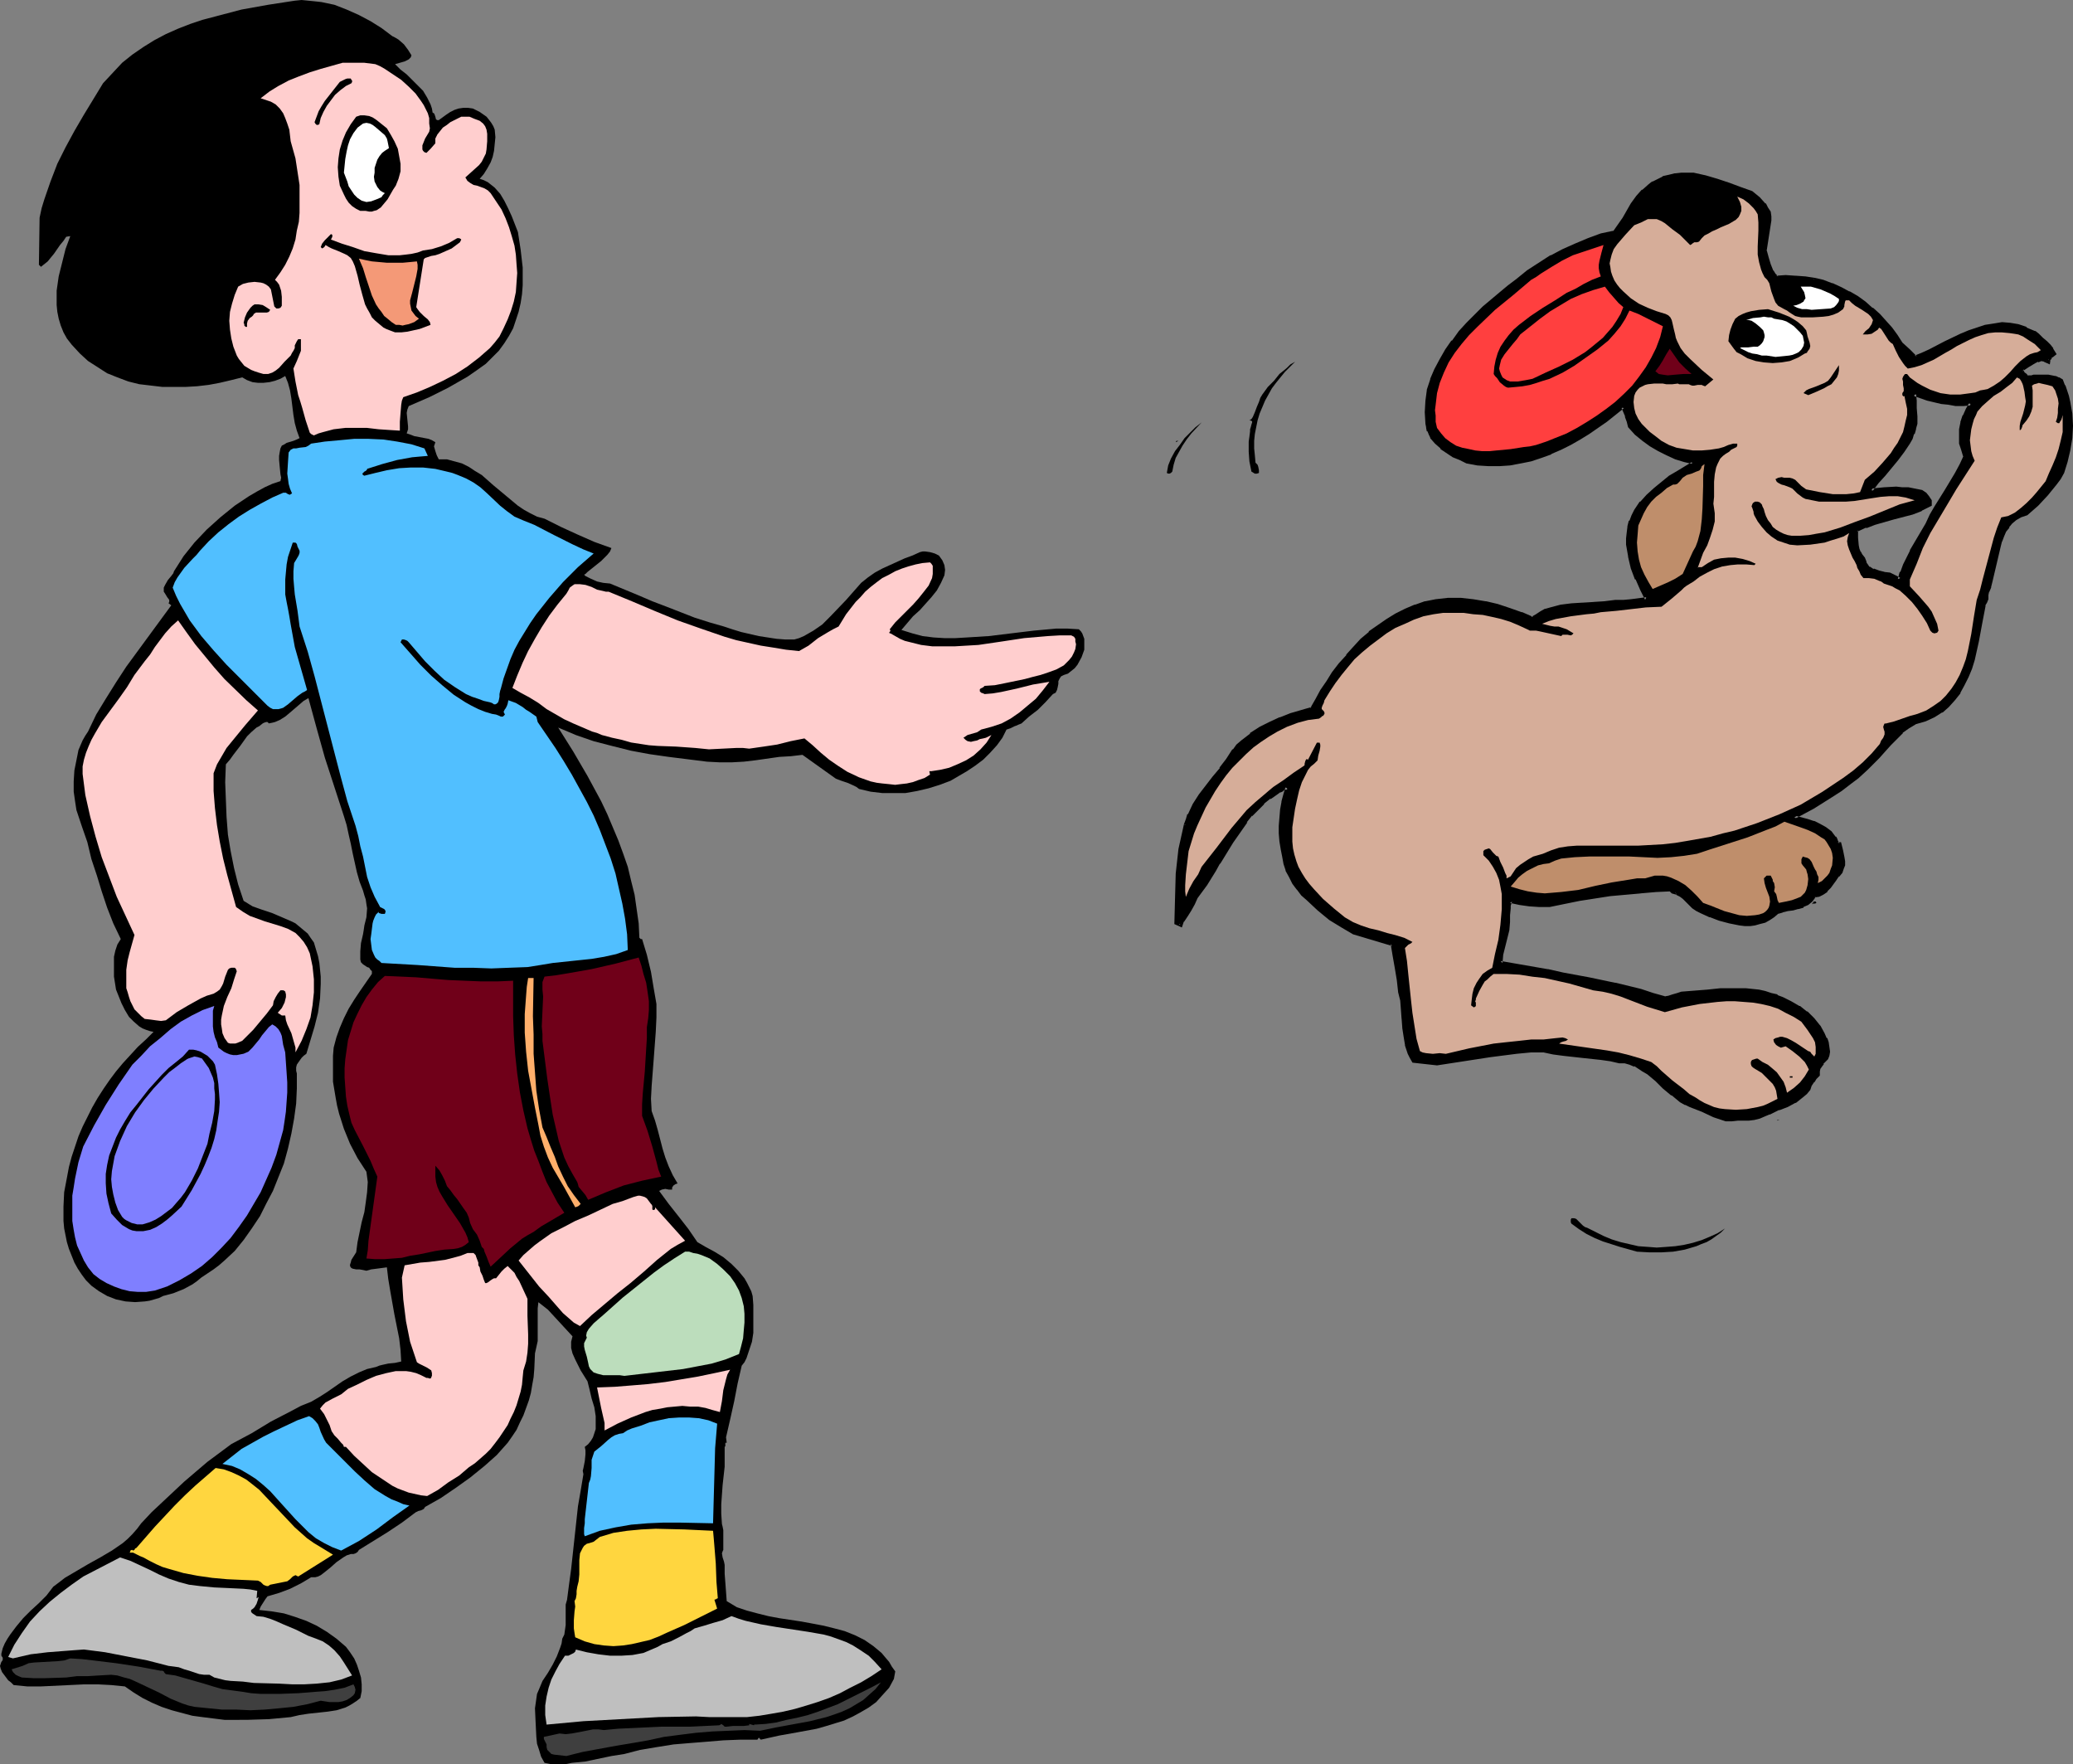 <?xml version="1.0" encoding="UTF-8" standalone="no"?>
<svg
   version="1.0"
   width="129.895mm"
   height="110.527mm"
   id="svg53"
   sodipodi:docname="Dog with Owner 05.wmf"
   xmlns:inkscape="http://www.inkscape.org/namespaces/inkscape"
   xmlns:sodipodi="http://sodipodi.sourceforge.net/DTD/sodipodi-0.dtd"
   xmlns="http://www.w3.org/2000/svg"
   xmlns:svg="http://www.w3.org/2000/svg">
  <rect width="100%" height="100%" fill="#808080" stroke="none"/>
  <sodipodi:namedview
     id="namedview53"
     pagecolor="#ffffff"
     bordercolor="#000000"
     borderopacity="0.25"
     inkscape:showpageshadow="2"
     inkscape:pageopacity="0.0"
     inkscape:pagecheckerboard="0"
     inkscape:deskcolor="#d1d1d1"
     inkscape:document-units="mm" />
  <defs
     id="defs1">
    <pattern
       id="WMFhbasepattern"
       patternUnits="userSpaceOnUse"
       width="6"
       height="6"
       x="0"
       y="0" />
  </defs>
  <path
     style="fill:#000000;fill-opacity:1;fill-rule:evenodd;stroke:none"
     d="m 0.323,391.56 0.323,-1.293 0.485,-1.131 0.646,-1.131 0.646,-0.97 1.454,-1.939 1.616,-1.939 1.778,-1.778 1.939,-1.778 1.778,-1.778 1.616,-2.101 1.293,-0.97 1.454,-1.131 2.747,-1.616 2.747,-1.616 2.909,-1.616 2.747,-1.616 2.586,-1.778 1.131,-0.97 1.131,-1.131 1.131,-1.293 0.97,-1.293 2.424,-2.586 2.586,-2.424 5.171,-4.848 5.494,-4.686 5.656,-4.202 4.848,-2.586 4.525,-2.747 4.686,-2.424 2.424,-1.293 2.424,-0.97 1.939,-1.131 1.778,-1.131 3.717,-2.586 1.939,-1.131 1.939,-0.97 1.939,-0.808 2.101,-0.485 0.808,-0.323 0.646,-0.162 1.454,-0.323 1.616,-0.162 1.454,-0.323 -0.162,-2.747 -0.323,-2.747 -1.131,-5.656 -0.97,-5.494 -0.485,-2.909 -0.323,-2.747 -2.424,0.323 -1.293,0.162 -1.131,0.323 0.162,0.323 0.323,0.323 -0.323,-0.323 -0.162,-0.323 -0.808,-0.162 -0.808,-0.162 h -0.808 l -0.808,-0.162 -0.323,-0.162 -0.162,-0.162 -0.162,-0.323 v -0.323 l 0.162,-0.485 0.162,-0.646 1.131,-1.778 0.323,-2.424 0.97,-4.686 0.646,-2.424 0.323,-2.262 0.323,-2.424 0.162,-2.424 -0.323,-2.424 -2.101,-3.232 -1.778,-3.394 -1.454,-3.555 -1.131,-3.555 -0.485,-1.939 -0.323,-1.778 -0.646,-3.878 v -1.939 -2.101 -2.101 l 0.162,-1.939 0.646,-2.424 0.808,-2.262 0.97,-2.262 1.131,-2.262 1.293,-2.101 1.293,-1.939 2.909,-4.202 v -0.646 l -0.323,-0.323 -0.323,-0.485 -0.485,-0.162 -0.485,-0.323 -0.485,-0.323 -0.485,-0.485 -0.162,-0.646 v -0.97 -0.97 l 0.162,-1.939 0.485,-2.101 0.162,-0.97 0.162,-1.131 0.485,-1.939 0.162,-2.101 -0.162,-0.97 -0.162,-1.131 -0.323,-0.97 -0.323,-1.131 -0.808,-2.101 -0.646,-2.262 -0.97,-4.363 -0.485,-2.424 -0.485,-2.101 -0.485,-2.262 -0.646,-2.101 -2.262,-6.949 -2.262,-6.949 -1.939,-6.949 -1.939,-7.11 -1.131,0.646 -1.131,0.97 -2.262,1.939 -0.97,0.808 -1.293,0.808 -1.131,0.485 -0.646,0.162 -0.808,0.162 -0.323,-0.323 h -0.323 l -0.485,0.162 -0.323,0.162 -0.808,0.646 -0.646,0.323 -1.293,1.131 -0.97,0.97 -1.616,2.262 -1.616,2.101 -0.808,1.131 -0.97,1.131 -0.162,4.202 0.162,4.202 0.162,4.04 0.323,4.202 0.646,3.878 0.808,4.04 0.97,3.878 1.293,3.878 2.101,1.293 2.262,0.808 2.424,0.808 2.262,0.97 2.262,0.97 0.97,0.485 0.97,0.808 0.97,0.808 0.97,0.808 0.646,0.97 0.808,1.131 0.485,1.616 0.485,1.616 0.323,1.616 0.162,1.616 0.162,1.616 v 1.778 l -0.162,3.394 -0.485,3.394 -0.808,3.232 -0.97,3.232 -0.97,3.232 -0.646,0.485 -0.485,0.485 -0.808,1.131 -0.323,0.485 -0.162,0.646 v 0.808 l 0.162,0.646 v 3.555 l -0.162,3.555 -0.485,3.555 -0.646,3.555 -0.808,3.555 -0.97,3.555 -1.293,3.232 -1.293,3.232 -1.616,3.07 -1.454,2.909 -1.939,2.909 -1.939,2.747 -2.101,2.586 -2.424,2.262 -1.293,1.131 -1.293,0.97 -1.454,0.97 -1.454,0.97 -0.97,0.808 -1.131,0.808 -2.101,1.131 -2.424,0.97 -2.424,0.646 -0.97,0.485 -1.131,0.323 -1.131,0.323 -1.131,0.162 -2.262,0.162 -2.262,-0.162 -2.262,-0.485 -2.101,-0.808 -1.939,-1.131 -1.778,-1.293 -1.293,-1.293 -0.97,-1.293 -0.97,-1.454 -0.808,-1.454 -0.646,-1.616 -0.646,-1.616 -0.485,-1.616 -0.323,-1.616 -0.323,-1.616 -0.162,-1.778 v -3.394 l 0.162,-3.394 0.646,-3.394 0.485,-2.586 0.646,-2.424 0.808,-2.424 0.808,-2.424 0.97,-2.262 1.131,-2.262 1.131,-2.262 1.293,-2.262 1.454,-2.262 1.454,-2.101 1.454,-1.939 1.616,-1.939 1.778,-1.939 1.778,-1.939 1.939,-1.778 1.778,-1.778 -0.808,-0.162 -0.97,-0.323 -0.808,-0.323 -0.808,-0.485 -1.293,-1.131 -1.131,-1.131 -0.97,-1.616 -0.808,-1.616 -0.646,-1.616 -0.646,-1.616 -0.485,-3.07 v -1.616 -1.616 -1.454 l 0.323,-1.454 0.485,-1.454 0.808,-1.293 -1.778,-3.717 -1.454,-3.717 -1.293,-3.878 -1.131,-3.717 -1.293,-3.878 -0.97,-4.04 -1.293,-3.717 -1.293,-3.878 -0.323,-2.101 -0.323,-2.262 v -2.424 l 0.162,-2.586 0.485,-2.424 0.485,-2.424 0.97,-2.262 0.646,-1.131 0.646,-0.97 1.939,-4.04 2.262,-3.717 2.424,-3.878 2.424,-3.717 10.666,-14.544 -0.646,-0.485 0.162,-0.323 v -0.485 l -0.485,-0.646 -0.485,-0.808 -0.323,-0.485 v -0.323 -0.646 l 0.323,-0.646 0.646,-1.131 0.808,-0.97 0.485,-0.646 0.162,-0.485 1.131,-1.778 1.131,-1.778 1.293,-1.616 1.293,-1.616 2.909,-3.07 3.232,-2.909 3.394,-2.747 3.394,-2.262 1.939,-1.131 1.778,-0.97 1.778,-0.808 1.939,-0.646 0.162,-0.808 -0.162,-0.808 -0.162,-1.616 -0.162,-1.778 v -0.97 l 0.162,-0.97 0.162,-0.808 0.323,-0.646 0.646,-0.323 0.485,-0.323 1.616,-0.485 0.808,-0.323 0.646,-0.323 -0.646,-1.778 -0.485,-1.778 -0.323,-1.939 -0.485,-3.878 -0.323,-1.939 -0.485,-1.778 -0.646,-1.616 -1.131,0.646 -1.293,0.485 -1.293,0.323 -1.454,0.162 h -1.293 l -1.293,-0.162 -1.293,-0.485 -1.131,-0.646 -2.586,0.646 -2.747,0.646 -2.586,0.485 -2.747,0.323 -2.747,0.162 h -2.747 -2.747 l -2.747,-0.323 -2.747,-0.323 -2.586,-0.646 -2.586,-0.97 -2.424,-0.97 -2.262,-1.454 -2.262,-1.454 -1.939,-1.778 -1.939,-2.101 -1.131,-1.454 -0.808,-1.454 -0.646,-1.616 -0.485,-1.616 -0.323,-1.616 -0.162,-1.616 v -1.778 -1.616 l 0.485,-3.394 0.808,-3.232 0.808,-3.232 1.131,-3.07 -0.97,0.162 -0.646,0.97 -0.808,0.97 -1.454,2.101 -0.808,0.97 -0.646,0.808 -0.808,0.646 -0.808,0.646 -0.485,-0.485 0.162,-11.15 0.485,-2.262 0.646,-2.101 1.454,-4.202 1.616,-4.202 1.939,-3.878 2.101,-3.878 2.262,-3.878 4.525,-7.434 2.262,-2.424 2.262,-2.424 2.424,-1.939 2.586,-1.778 L 36.522,9.534 39.269,8.08 42.178,6.787 45.086,5.656 47.995,4.686 51.066,3.878 54.136,3.07 57.206,2.262 63.509,1.131 69.811,0.162 71.427,0 l 1.616,0.162 1.616,0.162 1.454,0.162 3.07,0.646 2.909,1.131 2.909,1.293 2.747,1.454 2.586,1.616 2.586,1.939 0.646,0.323 0.808,0.485 1.293,1.131 0.97,1.293 0.808,1.293 -0.162,0.485 -0.485,0.485 -0.97,0.485 -1.131,0.323 -1.131,0.323 1.293,1.293 1.454,1.131 2.586,2.586 1.293,1.293 0.97,1.616 0.808,1.616 0.323,0.97 0.162,0.97 0.323,0.162 0.162,0.323 0.162,0.485 0.162,0.646 0.323,0.162 h 0.323 l 1.778,-1.293 0.97,-0.646 0.97,-0.485 0.97,-0.323 1.131,-0.162 h 1.131 l 1.131,0.162 1.616,0.808 1.616,1.131 0.646,0.808 0.485,0.646 0.485,0.808 0.323,0.808 0.162,1.778 -0.162,1.616 -0.162,1.616 -0.323,1.454 -0.485,1.293 -0.808,1.454 -0.808,1.293 -0.97,1.131 0.97,0.323 0.97,0.485 0.808,0.646 0.808,0.646 1.293,1.454 0.97,1.616 0.97,1.939 0.808,1.778 1.454,3.717 0.646,4.202 0.485,4.202 v 2.101 2.101 l -0.162,2.101 -0.323,2.101 -0.485,2.101 -0.646,1.939 -0.646,1.939 -0.97,1.778 -1.131,1.778 -1.293,1.778 -1.454,1.454 -1.616,1.616 -2.262,1.616 -2.101,1.454 -2.262,1.293 -2.262,1.293 -4.525,2.262 -4.848,2.101 -0.323,0.808 -0.162,0.808 0.323,3.232 v 0.646 l -0.323,0.97 0.97,0.323 0.808,0.323 3.394,0.646 0.808,0.323 0.808,0.485 -0.323,0.97 0.323,1.131 0.323,0.97 0.485,0.97 h 1.939 l 1.778,0.485 1.778,0.485 1.616,0.808 1.454,0.97 1.616,0.97 2.747,2.424 2.909,2.424 2.909,2.424 1.454,0.97 1.454,0.808 1.616,0.808 1.778,0.485 3.878,1.939 3.878,1.778 4.04,1.778 4.04,1.454 -0.323,0.808 -0.646,0.808 -1.454,1.454 -1.616,1.293 -1.616,1.293 -0.485,0.485 -0.323,0.162 0.162,0.162 0.162,0.162 1.293,0.646 1.454,0.646 1.454,0.323 1.616,0.162 6.626,2.747 3.394,1.454 3.394,1.293 6.626,2.586 3.555,1.131 3.394,0.97 1.939,0.646 2.101,0.646 4.202,0.97 4.202,0.646 2.101,0.162 h 2.101 l 1.131,-0.323 1.131,-0.485 1.131,-0.646 1.131,-0.646 2.101,-1.454 1.939,-1.939 3.717,-3.878 3.555,-4.04 1.616,-1.293 1.616,-1.131 1.778,-0.97 1.778,-0.808 3.555,-1.616 1.778,-0.646 1.778,-0.808 0.646,-0.162 h 0.646 l 1.131,0.162 1.131,0.323 0.97,0.485 0.808,1.131 0.485,1.131 0.162,1.131 -0.162,1.293 -0.808,1.778 -0.97,1.778 -1.293,1.616 -2.747,3.07 -1.616,1.454 -2.747,3.232 2.586,0.808 2.424,0.646 2.586,0.323 2.586,0.162 h 2.586 l 2.747,-0.162 5.171,-0.323 10.666,-1.293 5.333,-0.485 h 2.586 l 2.747,0.162 0.485,0.485 0.323,0.485 0.485,1.293 v 1.293 1.293 l -0.646,1.778 -0.97,1.778 -0.646,0.808 -0.808,0.646 -0.808,0.646 -0.97,0.323 -0.323,0.162 -0.323,0.162 -0.323,0.485 -0.323,0.646 v 0.646 l -0.162,0.808 -0.162,0.646 -0.323,0.646 -0.323,0.162 -0.323,0.162 -1.778,1.939 -1.778,1.778 -2.101,1.616 -1.778,1.616 -0.808,0.323 -0.323,0.162 -0.485,0.162 -0.97,0.485 -0.97,0.323 -0.97,1.939 -1.293,1.778 -1.616,1.778 -1.616,1.616 -1.939,1.454 -1.939,1.293 -1.939,1.131 -1.939,1.131 -2.586,0.97 -2.586,0.808 -2.747,0.646 -2.747,0.485 h -2.747 -2.747 l -2.747,-0.323 -2.747,-0.646 -0.646,-0.485 -0.646,-0.323 -1.454,-0.646 -1.454,-0.485 -1.293,-0.485 -7.918,-5.656 -2.747,0.323 -2.747,0.162 -5.656,0.808 -2.747,0.323 -2.909,0.162 h -2.747 l -3.07,-0.162 -9.05,-1.131 -4.525,-0.646 -4.363,-0.808 -4.525,-1.131 -4.363,-1.131 -4.202,-1.454 -4.202,-1.778 3.555,5.656 3.394,5.818 3.232,5.979 1.454,3.07 1.293,3.07 1.293,3.07 1.131,3.07 1.131,3.232 0.808,3.394 0.808,3.232 0.485,3.394 0.485,3.394 0.162,3.394 0.162,0.162 0.162,0.162 v 0 h 0.323 v 0 l 1.131,3.717 0.97,4.04 0.646,3.878 0.646,3.717 v 3.232 l -0.162,3.394 -0.485,6.464 -0.485,6.302 -0.162,3.07 0.162,2.909 0.808,2.262 0.646,2.262 1.131,4.363 0.646,2.101 0.808,2.101 0.97,2.101 1.131,1.939 -0.485,0.162 -0.485,0.323 -0.323,0.485 v 0.485 h -0.808 l -0.808,-0.162 -0.808,0.162 -0.323,0.162 -0.323,0.162 2.262,3.07 2.424,3.07 2.262,2.909 2.101,3.07 1.939,1.131 2.101,1.131 2.101,1.293 1.939,1.616 1.616,1.616 1.454,1.778 0.646,1.131 0.485,0.97 0.485,0.97 0.323,1.131 0.162,2.101 v 4.363 2.262 l -0.323,2.101 -0.646,1.939 -0.646,1.939 -0.485,0.97 -0.646,0.808 -0.97,4.202 -0.808,4.202 -0.97,4.363 -0.97,4.202 0.162,1.293 h -0.162 -0.162 v 0.808 l -0.162,0.162 v 2.424 2.262 l -0.485,4.363 -0.323,4.525 v 2.262 l 0.162,2.424 0.162,0.646 0.162,0.808 v 1.616 1.454 1.616 l -0.162,0.323 -0.162,0.485 0.162,0.97 0.323,0.97 0.162,0.808 v 2.101 l 0.162,2.101 0.323,4.363 2.424,1.454 2.424,0.808 2.424,0.646 2.586,0.646 2.586,0.485 5.333,0.808 5.171,0.97 2.586,0.646 2.424,0.646 2.424,0.97 2.262,1.131 2.101,1.454 1.939,1.616 0.808,0.97 0.97,1.131 0.646,1.131 0.808,1.131 -0.323,1.778 -1.131,2.101 -1.616,1.778 -1.454,1.616 -1.778,1.293 -1.939,1.131 -1.778,0.97 -2.101,0.97 -2.101,0.646 -2.101,0.646 -2.262,0.646 -4.363,0.808 -4.525,0.808 -4.363,0.97 -0.485,-0.485 -0.323,0.485 h -4.04 l -4.04,0.162 -3.878,0.323 -4.04,0.323 -3.878,0.323 -4.04,0.646 -3.878,0.646 -3.717,0.97 -3.07,0.485 -3.07,0.646 -3.07,0.646 -1.616,0.162 -1.616,0.162 -1.616,0.323 h -1.616 -1.616 l -1.616,-0.323 -0.808,-1.454 -0.485,-1.616 -0.485,-1.454 -0.162,-1.616 -0.162,-3.232 -0.162,-3.555 0.162,-1.131 0.162,-1.131 0.162,-1.131 0.485,-1.131 0.808,-1.939 1.293,-1.939 1.131,-1.939 0.97,-1.939 0.808,-2.101 0.323,-0.97 0.162,-1.131 0.485,-0.97 0.162,-1.131 0.162,-1.131 v -1.293 -1.131 -1.293 -1.131 l 0.323,-1.131 0.485,-3.717 0.485,-3.555 0.808,-7.434 0.808,-7.434 0.646,-3.717 0.646,-3.878 -0.162,-0.808 0.162,-0.646 0.323,-1.616 0.162,-1.616 v -0.97 l -0.162,-0.808 0.808,-0.646 0.646,-0.808 0.485,-0.808 0.323,-0.97 0.323,-0.97 v -0.97 -0.97 -1.131 l -0.323,-2.101 -0.646,-2.101 -0.485,-2.101 -0.485,-1.939 -1.616,-2.586 -0.646,-1.293 -0.646,-1.293 -0.646,-1.454 -0.323,-1.293 v -1.454 l 0.323,-1.293 -3.878,-4.202 -1.939,-2.101 -2.262,-1.778 -0.162,1.454 v 1.616 3.07 3.07 l -0.323,1.454 -0.323,1.454 -0.162,3.717 -0.162,1.939 -0.323,1.778 -0.323,1.939 -0.485,1.778 -0.646,1.778 -0.646,1.778 -0.808,1.616 -0.808,1.778 -0.97,1.454 -1.131,1.616 -1.293,1.454 -1.293,1.454 -1.454,1.293 -1.454,1.293 -3.394,2.747 -3.394,2.424 -3.555,2.424 -3.717,2.101 -0.323,0.485 -0.646,0.323 -0.646,0.162 -0.646,0.323 -3.232,2.424 -3.394,2.262 -3.394,2.101 -3.394,2.101 -0.323,0.485 -0.485,0.323 -0.485,0.162 h -0.646 l -0.97,0.323 -0.808,0.485 -1.616,1.131 -1.454,1.293 -1.616,1.293 -0.646,0.485 -0.646,0.323 -0.646,0.162 h -0.97 l -2.424,1.454 -2.586,1.293 -2.586,0.97 -2.747,0.808 -0.485,0.646 -1.131,1.778 -0.323,0.808 2.909,0.323 2.909,0.485 2.586,0.808 2.747,0.97 2.424,1.131 2.424,1.454 2.262,1.616 2.262,1.939 0.97,1.293 0.97,1.454 0.646,1.454 0.485,1.454 0.485,1.616 0.162,1.616 v 1.616 l -0.323,1.616 -0.808,0.646 -0.97,0.646 -0.808,0.485 -0.97,0.485 -2.101,0.646 -2.101,0.323 -4.525,0.485 -2.101,0.323 -2.101,0.485 -5.171,0.485 -5.171,0.162 H 55.752 53.166 l -2.586,-0.323 -2.586,-0.323 -2.424,-0.323 -2.424,-0.646 -2.424,-0.646 -2.424,-0.808 -2.262,-0.97 -2.262,-1.131 -2.101,-1.293 -2.101,-1.454 -3.232,-0.323 -3.07,-0.162 h -3.394 l -3.394,0.162 -6.787,0.323 H 6.464 l -3.232,-0.323 -0.646,-0.646 -0.646,-0.485 -0.97,-1.293 -0.485,-0.646 -0.323,-0.808 L 0,394.469 l 0.323,-0.97 0.162,-0.162 0.162,-0.323 v -0.485 l -0.323,-0.485 z"
     id="path1" />
  <path
     style="fill:#bfbfbf;fill-opacity:1;fill-rule:evenodd;stroke:none"
     d="m 19.715,373.299 8.726,-4.525 2.424,0.808 2.101,0.97 2.424,1.131 2.262,1.131 2.262,0.97 2.424,0.808 2.424,0.646 2.586,0.323 3.394,0.323 3.555,0.162 3.394,0.162 1.616,0.162 1.616,0.323 -0.162,1.778 0.485,-0.323 -0.162,0.646 -0.323,0.97 -0.485,0.808 -0.323,0.323 -0.485,0.323 v 0.323 0.162 l 0.323,0.323 0.485,0.323 0.485,0.323 1.616,0.162 1.616,0.485 1.616,0.646 1.454,0.646 3.07,1.293 2.909,1.454 1.778,0.646 1.616,0.646 1.454,0.97 1.293,1.131 1.293,1.454 0.97,1.454 1.939,3.07 -1.293,0.485 -1.293,0.485 -2.747,0.646 -3.07,0.323 -2.909,0.162 h -2.909 l -3.07,-0.162 -5.979,-0.162 -1.293,-0.162 -1.293,-0.162 -2.909,-0.162 -1.293,-0.162 -1.293,-0.323 -1.293,-0.323 -1.131,-0.646 h -1.293 l -1.131,-0.162 -2.424,-0.808 -1.131,-0.323 -1.293,-0.485 -1.131,-0.162 -1.293,-0.162 -5.01,-1.293 -5.01,-0.97 -5.01,-0.97 -5.01,-0.646 -2.262,0.162 -2.101,0.162 -4.202,0.323 -4.04,0.485 -2.101,0.485 -2.101,0.485 -1.131,-0.323 1.454,-2.909 1.778,-2.747 1.939,-2.747 2.262,-2.424 2.424,-2.262 2.586,-2.101 2.586,-1.939 z"
     id="path2" />
  <path
     style="fill:#3f3f3f;fill-opacity:1;fill-rule:evenodd;stroke:none"
     d="m 5.333,394.469 1.454,-0.646 1.293,-0.162 5.656,-0.323 1.454,-0.162 1.454,-0.485 2.747,0.162 2.747,0.323 5.333,0.646 5.333,0.808 5.171,0.97 h 0.485 l 0.323,0.162 0.162,0.323 0.323,0.323 2.262,0.323 2.262,0.646 2.262,0.646 2.262,0.646 2.101,0.646 2.262,0.646 2.424,0.323 2.424,0.323 1.939,0.323 2.262,0.162 h 2.262 2.262 l 4.363,-0.162 2.101,-0.162 1.939,-0.162 2.262,-0.162 2.262,-0.323 2.424,-0.485 2.101,-0.808 0.323,0.646 0.162,0.646 -0.162,0.808 -0.323,0.485 -0.808,0.646 -0.808,0.485 -0.97,0.323 -0.97,0.162 h -2.101 l -2.101,-0.323 -3.07,0.808 -3.394,0.646 -3.232,0.323 -3.555,0.323 -3.394,0.162 -3.394,-0.162 h -3.394 l -3.232,-0.323 -1.616,-0.162 -1.616,-0.162 -1.454,-0.323 -1.454,-0.485 -2.747,-1.131 -2.747,-1.454 -2.747,-1.293 -2.747,-1.293 -1.454,-0.646 -1.293,-0.323 -1.616,-0.485 -1.454,-0.162 -2.909,0.162 -2.586,0.162 h -2.586 l -2.586,0.323 -5.01,0.162 H 7.918 l -2.747,-0.162 -0.808,-0.323 -0.646,-0.323 -0.646,-0.646 -0.323,-0.646 z"
     id="path3" />
  <path
     style="fill:#000000;fill-opacity:1;fill-rule:evenodd;stroke:none"
     d="m 26.341,22.947 1.131,-1.778 1.454,-1.616 1.454,-1.616 1.616,-1.454 1.616,-1.293 1.616,-1.293 1.778,-1.293 1.778,-1.131 1.939,-0.97 L 42.501,9.696 44.44,8.726 46.541,8.08 50.419,6.787 54.459,5.979 59.954,4.525 65.286,3.232 68.195,2.586 70.942,2.262 h 2.909 l 2.909,0.323 4.202,1.616 4.04,1.939 4.04,2.101 3.878,2.424 1.778,1.778 L 91.465,12.282 88.395,12.12 h -1.454 l -1.616,0.162 -1.454,0.323 -1.454,0.323 -0.646,-0.162 h -0.646 -1.616 l -1.454,0.323 h -1.454 l -5.01,2.101 -5.01,2.262 -2.424,1.293 -2.424,1.293 -2.424,1.616 -2.262,1.454 -0.162,0.323 v 0.323 l 0.485,0.808 0.323,0.323 h 0.323 0.808 0.808 0.485 l 0.485,0.162 0.97,0.162 0.97,0.485 0.97,0.485 0.808,0.646 0.808,0.808 0.485,0.808 0.485,0.97 0.323,0.97 0.97,4.363 0.808,4.525 0.646,4.525 0.162,2.262 0.162,2.262 -0.162,2.262 -0.162,2.262 -0.485,2.101 -0.485,2.101 -0.808,2.101 -1.131,2.101 -1.293,1.939 -1.616,1.778 -1.939,-0.323 -1.939,-0.162 h -0.97 l -0.97,0.162 -0.808,0.323 -0.808,0.485 -0.808,0.485 -0.485,0.646 -0.97,1.293 -0.646,1.454 -0.323,1.454 -0.323,1.616 -0.162,1.616 -0.162,3.232 0.485,2.101 0.162,0.97 0.323,1.131 0.485,2.101 0.485,0.97 0.485,1.131 0.646,0.97 -1.778,0.808 -1.939,0.646 -1.939,0.485 -1.939,0.485 -1.939,0.162 -2.101,0.162 -1.939,0.162 L 39.107,89.366 37.168,89.204 35.229,89.042 33.29,88.558 31.35,88.073 29.411,87.426 27.634,86.618 25.856,85.81 24.078,84.841 22.786,84.194 21.654,83.225 20.523,82.255 19.715,81.285 18.907,80.154 18.099,78.861 l -0.485,-1.293 -0.485,-1.293 -0.485,-1.293 -0.323,-1.454 -0.323,-2.909 V 67.711 l 0.162,-2.747 0.485,-1.778 0.646,-1.616 1.293,-3.394 1.293,-3.232 1.131,-3.394 -0.485,-0.646 -1.293,0.646 -1.454,0.646 -1.131,0.808 -1.131,1.131 -2.262,2.101 -0.97,1.131 -1.293,0.97 0.323,-2.424 0.323,-2.424 0.646,-2.424 0.485,-2.262 0.808,-2.262 0.808,-2.262 1.939,-4.525 2.262,-4.363 2.424,-4.202 2.586,-4.202 z"
     id="path4" />
  <path
     style="fill:#7f7fff;fill-opacity:1;fill-rule:evenodd;stroke:none"
     d="m 31.35,252.098 2.101,-2.101 2.101,-2.262 2.424,-1.939 2.424,-2.101 2.424,-1.778 2.586,-1.454 2.586,-1.293 2.747,-0.97 -0.323,1.131 v 1.293 1.293 1.131 l 0.162,1.293 0.323,1.293 0.485,1.131 0.323,1.293 0.646,0.485 0.646,0.485 0.646,0.323 0.808,0.323 0.808,0.162 h 0.808 l 1.616,-0.323 1.131,-0.485 0.97,-0.97 0.808,-0.97 0.808,-0.97 0.646,-0.97 0.808,-0.97 0.808,-0.97 0.808,-0.646 0.808,0.485 0.646,0.646 0.485,0.808 0.323,0.808 0.323,2.101 0.485,1.778 0.323,4.686 0.162,2.424 v 2.424 l -0.162,2.262 -0.162,2.262 -0.323,2.262 -0.323,2.101 -0.808,2.909 -0.808,2.909 -1.131,3.07 -1.293,2.909 -1.293,2.909 -1.616,2.747 -1.616,2.747 -1.939,2.747 -1.939,2.586 -2.101,2.262 -2.262,2.262 -2.424,2.101 -2.586,1.778 -2.747,1.616 -2.909,1.454 -2.909,0.97 -2.101,0.323 h -1.939 l -1.939,-0.162 -1.939,-0.485 -1.778,-0.646 -1.778,-0.808 -1.616,-0.97 -1.454,-1.131 -1.293,-1.616 -0.97,-1.616 -0.808,-1.778 -0.808,-1.778 -0.485,-1.939 -0.323,-1.778 -0.323,-2.101 v -1.939 -1.939 -2.101 l 0.323,-1.939 0.323,-2.101 0.808,-3.878 1.131,-3.717 2.586,-5.01 2.747,-4.848 3.07,-4.848 z"
     id="path5" />
  <path
     style="fill:#ffcece;fill-opacity:1;fill-rule:evenodd;stroke:none"
     d="m 31.835,159.824 2.424,-3.232 1.293,-1.616 1.131,-1.778 2.424,-3.232 1.454,-1.616 1.616,-1.454 1.939,2.747 2.101,2.909 2.262,2.747 2.262,2.747 2.424,2.747 5.171,5.01 2.747,2.424 -3.07,3.555 -2.909,3.555 -1.454,1.778 -1.131,1.939 -1.131,1.939 -0.808,2.101 v 4.202 l 0.323,4.04 0.485,4.04 0.646,3.878 0.808,4.04 0.97,3.878 2.101,7.595 1.616,1.131 1.616,0.97 1.778,0.646 1.778,0.646 3.717,1.131 1.778,0.646 1.778,0.97 0.97,0.97 0.97,1.131 0.808,1.293 0.646,1.454 0.646,3.07 0.323,3.07 v 3.07 l -0.323,3.07 -0.485,2.909 -0.97,2.747 -1.131,2.747 -1.454,2.747 v -1.131 l -0.323,-1.131 -0.646,-2.262 -0.97,-2.101 -0.323,-0.97 -0.162,-1.131 h -0.485 -0.323 l -0.485,-0.323 -0.485,-0.323 0.97,-1.131 0.646,-1.293 0.162,-0.646 0.162,-0.646 v -0.646 l -0.162,-0.646 -0.162,-0.162 -0.323,-0.162 h -0.646 l -0.646,0.808 -0.485,0.808 -0.485,0.97 -0.162,0.97 -1.454,1.939 -1.616,1.939 -1.616,1.939 -1.778,1.778 -0.808,0.808 -1.131,0.485 -0.485,0.162 h -0.646 -0.646 l -0.485,-0.162 -0.808,-1.131 -0.485,-1.131 -0.162,-1.131 -0.162,-0.97 v -1.131 l 0.162,-0.97 0.485,-2.262 0.808,-2.101 0.97,-2.101 0.646,-2.101 0.646,-1.939 -0.162,-0.323 v -0.162 l -0.162,-0.162 -0.162,-0.162 h -0.323 -0.485 l -0.485,0.162 -0.323,0.323 -0.646,1.616 -0.485,1.616 -0.323,0.646 -0.485,0.808 -0.646,0.485 -0.808,0.485 -1.616,0.485 -1.454,0.646 -2.909,1.616 -2.747,1.616 -2.586,1.939 -1.131,0.162 -1.293,-0.162 -1.131,-0.162 -1.454,-0.162 -0.808,-0.646 -0.808,-0.808 -0.808,-0.808 -0.485,-0.97 -0.485,-0.97 -0.323,-0.97 -0.323,-1.131 -0.323,-0.97 v -2.101 -2.262 l 0.323,-2.262 0.485,-1.939 1.131,-4.04 -2.101,-4.525 -2.101,-4.525 -1.778,-4.686 -1.778,-4.686 -1.454,-4.848 -1.293,-4.848 -1.131,-5.01 -0.646,-5.01 v -1.778 l 0.323,-1.616 0.485,-1.616 0.646,-1.616 0.646,-1.454 0.808,-1.454 1.616,-2.747 4.04,-5.494 1.939,-2.747 z"
     id="path6" />
  <path
     style="fill:#000000;fill-opacity:1;fill-rule:evenodd;stroke:none"
     d="m 38.299,254.522 1.616,-1.616 1.616,-1.293 1.778,-1.454 1.454,-1.616 h 0.97 l 0.808,0.162 0.97,0.323 0.808,0.485 0.808,0.485 0.646,0.646 0.646,0.646 0.485,0.808 0.485,2.262 0.323,2.262 0.162,2.101 0.162,2.262 -0.162,2.262 -0.323,2.101 -0.323,2.262 -0.485,2.101 -0.646,2.101 -0.808,2.101 -0.808,1.939 -0.97,2.101 -2.101,3.878 -2.424,3.878 -2.262,2.101 -1.131,0.97 -1.293,0.97 -1.293,0.808 -1.454,0.646 -1.616,0.323 h -1.616 l -0.97,-0.162 -0.808,-0.323 -0.808,-0.485 -0.808,-0.485 -1.293,-1.293 -1.293,-1.454 -0.646,-2.424 -0.485,-2.262 -0.162,-2.424 v -2.262 l 0.323,-2.101 0.485,-2.262 0.808,-2.101 0.808,-2.101 0.97,-1.939 1.131,-1.939 1.293,-2.101 1.454,-1.778 2.909,-3.717 z"
     id="path7" />
  <path
     style="fill:#7f7fff;fill-opacity:1;fill-rule:evenodd;stroke:none"
     d="m 44.278,250.805 0.323,-0.162 0.485,-0.162 0.97,-0.323 0.808,0.162 0.97,0.323 0.808,1.131 0.808,1.131 0.485,1.131 0.485,1.131 0.323,1.293 v 1.293 l 0.162,1.293 v 1.293 l -0.162,2.747 -0.485,2.747 -0.646,2.586 -0.485,2.424 -1.131,2.909 -1.131,2.909 -1.454,2.909 -1.616,2.747 -0.97,1.293 -1.131,1.293 -0.97,1.131 -1.293,0.97 -1.293,0.97 -1.293,0.808 -1.454,0.646 -1.616,0.485 h -1.293 l -1.293,-0.323 -1.293,-0.646 -0.485,-0.323 -0.485,-0.485 -0.97,-1.616 -0.646,-1.778 -0.485,-1.939 -0.323,-1.778 -0.162,-1.778 0.162,-1.939 0.323,-1.778 0.323,-1.778 0.646,-1.778 0.646,-1.778 1.616,-3.555 1.939,-3.232 2.101,-2.909 2.262,-2.747 2.424,-2.586 1.293,-1.293 1.293,-0.97 1.454,-1.131 z"
     id="path8" />
  <path
     style="fill:#ffd63f;fill-opacity:1;fill-rule:evenodd;stroke:none"
     d="m 31.189,366.997 h 0.162 l 0.162,0.162 0.323,-0.162 0.162,-0.323 0.323,-0.162 4.363,-5.01 4.686,-5.01 2.424,-2.424 2.424,-2.262 2.424,-2.101 2.424,-2.101 1.939,0.323 1.778,0.646 1.778,0.808 1.778,0.97 1.454,1.131 1.616,1.293 2.747,2.909 2.909,3.07 2.747,2.909 2.909,2.586 1.616,1.131 1.616,0.97 2.909,1.778 -8.242,5.171 -0.323,-0.162 -0.323,-0.162 -0.323,0.162 -0.323,0.162 -0.646,0.646 -0.646,0.485 -4.04,0.808 -0.485,0.323 h -0.323 l -0.485,-0.162 -0.323,-0.162 -0.646,-0.646 -0.323,-0.162 -0.323,-0.162 -7.272,-0.323 -3.555,-0.323 -3.394,-0.485 -3.394,-0.646 -3.394,-0.97 -1.616,-0.485 -1.454,-0.646 -1.616,-0.808 -1.454,-0.808 -0.808,-0.323 -1.616,-0.808 h -0.323 -0.485 l 0.162,-0.323 v -0.162 z"
     id="path9" />
  <path
     style="fill:#51bfff;fill-opacity:1;fill-rule:evenodd;stroke:none"
     d="m 47.349,130.412 2.101,-2.262 2.262,-2.101 2.424,-1.939 2.424,-1.778 2.586,-1.616 2.586,-1.454 2.747,-1.454 2.586,-1.131 h 0.323 0.323 l 0.485,0.323 0.485,0.162 0.162,-0.162 0.323,-0.162 -0.485,-1.131 -0.323,-1.131 -0.162,-1.293 -0.162,-1.131 0.162,-2.586 0.162,-2.424 0.485,-0.646 0.646,-0.323 h 0.646 l 0.808,-0.162 1.454,-0.162 0.646,-0.323 0.646,-0.485 3.232,-0.485 3.555,-0.323 3.394,-0.323 h 3.394 l 3.555,0.162 3.232,0.485 3.394,0.646 3.07,0.97 0.808,1.778 -1.939,0.162 -1.778,0.162 -3.555,0.646 -3.555,0.97 -3.555,1.131 v 0.162 l -0.323,0.323 -0.323,0.162 -0.323,0.323 -0.162,0.162 0.162,0.323 0.323,0.162 2.586,-0.646 2.747,-0.646 2.909,-0.485 2.747,-0.162 h 2.909 l 2.909,0.323 2.747,0.646 1.293,0.323 1.293,0.485 1.939,0.808 1.778,0.97 1.616,1.131 1.616,1.454 3.07,2.909 1.616,1.293 1.778,1.293 2.262,0.97 2.424,0.97 4.686,2.424 4.525,2.262 2.424,1.131 2.424,0.97 -3.717,3.232 -3.555,3.555 -3.232,3.717 -3.07,3.878 -1.454,2.101 -1.293,2.101 -1.293,2.101 -1.131,2.101 -0.97,2.262 -0.808,2.262 -0.808,2.262 -0.646,2.424 -0.162,0.485 -0.162,0.808 v 0.646 l -0.162,0.808 -0.162,0.485 -0.323,0.323 -0.323,0.162 h -0.323 l -0.485,-0.323 -0.485,-0.162 -1.454,-0.323 -1.293,-0.485 -1.454,-0.485 -1.454,-0.646 -1.293,-0.808 -1.293,-0.808 -2.586,-1.778 -2.262,-2.101 -2.262,-2.262 -1.939,-2.262 -1.939,-2.262 -0.323,-0.323 -0.323,-0.162 -0.485,-0.162 h -0.485 l -0.323,0.646 4.686,5.333 2.586,2.586 2.586,2.262 2.747,2.262 2.747,1.778 1.454,0.808 1.616,0.808 1.616,0.646 1.616,0.485 0.97,0.162 0.808,0.323 0.323,0.162 h 0.485 l 0.162,-0.162 0.323,-0.323 -0.162,-0.323 -0.162,-0.323 0.162,-0.323 0.162,-0.323 0.162,-0.162 0.162,-0.323 0.162,-0.323 0.162,-0.485 0.162,-0.808 1.778,0.646 1.616,0.97 0.808,0.646 0.808,0.485 1.616,1.131 0.323,1.293 4.202,6.141 1.939,3.07 1.939,3.232 1.778,3.232 1.778,3.232 1.616,3.232 1.454,3.394 1.293,3.394 1.293,3.394 1.131,3.555 0.808,3.555 0.808,3.555 0.646,3.555 0.485,3.717 0.162,3.717 -2.747,0.97 -2.909,0.646 -2.909,0.485 -3.07,0.323 -6.141,0.646 -2.909,0.485 -3.07,0.485 -4.363,0.162 -4.202,0.162 -4.363,-0.162 h -4.363 l -8.726,-0.646 -8.565,-0.485 -0.485,-0.485 -0.485,-0.323 -0.485,-0.485 -0.323,-0.646 -0.485,-1.131 -0.162,-1.293 -0.162,-1.293 0.162,-1.131 0.323,-2.586 0.162,-0.646 0.323,-0.808 0.323,-0.646 0.646,-0.646 v 0.323 h 0.162 l 0.485,0.162 h 0.323 0.485 l 0.162,-0.485 v -0.162 l -0.162,-0.323 -0.162,-0.162 -0.323,-0.162 -0.323,-0.162 -0.323,-0.162 -0.162,-0.323 -1.131,-2.101 -0.97,-2.262 -0.808,-2.424 -0.485,-2.424 -0.485,-2.424 -0.646,-2.424 -0.485,-2.424 -0.646,-2.424 -1.939,-5.818 -1.616,-5.979 -3.07,-11.797 -3.07,-11.797 -1.616,-5.818 -1.939,-5.979 -0.485,-3.717 -0.646,-3.878 -0.162,-1.778 -0.162,-1.939 v -1.778 l 0.162,-1.939 0.485,-0.808 0.485,-0.808 0.162,-0.323 0.162,-0.485 v -0.485 l -0.323,-0.646 -0.162,-0.323 -0.162,-0.646 -0.323,-0.323 h -0.323 -0.323 l -1.131,3.394 -0.323,1.778 -0.162,1.778 -0.162,1.778 v 1.778 1.778 l 0.323,1.778 0.323,1.616 0.323,1.778 0.323,1.939 0.323,1.778 0.646,3.555 0.97,3.394 1.939,6.787 -0.485,0.323 -0.646,0.323 -1.131,0.808 -2.262,1.939 -1.131,0.808 -0.485,0.162 -0.646,0.162 h -0.646 -0.646 l -0.646,-0.323 -0.646,-0.485 -6.464,-6.464 -3.232,-3.232 -3.07,-3.394 -2.909,-3.394 -2.747,-3.717 -1.131,-1.939 -1.131,-1.939 -0.97,-1.939 -0.808,-1.939 0.485,-1.293 0.646,-1.131 0.808,-1.131 0.808,-1.131 1.939,-2.101 0.97,-0.97 z"
     id="path10" />
  <path
     style="fill:#51bfff;fill-opacity:1;fill-rule:evenodd;stroke:none"
     d="m 73.205,335.323 0.808,0.485 0.646,0.646 0.646,0.808 0.323,0.808 0.323,0.97 0.808,1.778 0.485,0.808 4.525,4.525 2.262,2.262 2.262,2.101 2.424,2.101 2.586,1.616 1.454,0.808 1.293,0.485 1.454,0.646 1.454,0.323 -3.878,2.747 -3.878,2.909 -4.202,2.747 -2.101,1.131 -2.101,1.131 -2.101,-0.808 -1.939,-0.97 -1.939,-1.131 -1.778,-1.454 -1.616,-1.616 -1.454,-1.454 -3.07,-3.394 -2.909,-3.232 -1.616,-1.454 -1.778,-1.454 -1.778,-1.131 -1.939,-1.131 -1.939,-0.808 -2.262,-0.485 2.262,-1.778 2.262,-1.778 2.586,-1.454 2.586,-1.454 2.586,-1.293 2.747,-1.293 2.747,-1.293 z"
     id="path11" />
  <path
     style="fill:#ffcece;fill-opacity:1;fill-rule:evenodd;stroke:none"
     d="m 57.53,67.226 1.293,-0.323 1.454,-0.162 1.454,0.162 0.646,0.162 0.646,0.323 0.646,0.485 0.485,0.646 0.162,0.808 0.162,0.808 0.323,1.616 0.162,0.808 0.485,0.485 h 0.485 l 0.485,-0.162 0.323,-0.485 v -0.323 -1.778 l -0.162,-1.454 -0.485,-1.454 -0.485,-0.646 -0.485,-0.485 1.293,-1.778 1.131,-1.778 0.97,-1.939 0.808,-1.939 0.646,-2.101 0.323,-2.101 0.485,-2.101 0.162,-2.101 v -2.262 -2.101 -2.262 l -0.323,-2.101 -0.323,-2.101 -0.323,-2.101 -1.131,-4.04 -0.323,-2.747 -0.485,-1.454 -0.485,-1.293 -0.485,-1.131 -0.808,-1.131 -0.97,-0.97 -1.131,-0.646 -2.424,-0.808 2.101,-1.616 2.101,-1.293 2.424,-1.293 2.424,-0.97 2.586,-0.97 2.586,-0.808 5.171,-1.454 h 5.171 l 1.293,0.162 1.293,0.162 1.131,0.485 1.131,0.646 3.878,2.586 1.778,1.616 1.616,1.616 1.293,1.778 0.646,0.97 0.485,0.97 0.485,0.97 0.323,1.131 v 1.293 l 0.162,1.131 -0.162,0.808 -0.485,0.808 -0.485,0.808 -0.323,0.808 -0.323,0.808 v 0.646 0.323 l 0.162,0.323 0.323,0.323 0.485,0.162 0.485,-0.485 0.485,-0.485 1.131,-1.293 v -1.131 l 0.485,-0.97 0.646,-0.808 0.646,-0.808 0.97,-0.646 0.808,-0.646 1.939,-0.97 0.646,-0.323 h 0.646 1.293 l 1.131,0.485 1.293,0.485 0.808,0.646 0.485,0.646 0.323,0.808 0.162,0.97 v 1.778 l -0.162,1.939 -0.162,0.97 -0.485,0.97 -0.485,0.97 -0.646,0.808 -1.616,1.454 -1.616,1.454 0.485,0.808 0.646,0.485 0.808,0.485 0.808,0.162 1.778,0.646 0.808,0.485 0.646,0.646 1.293,1.939 1.293,1.939 0.97,2.101 0.808,2.101 0.646,2.101 0.646,2.262 0.323,2.101 0.162,2.262 0.162,2.101 -0.162,2.262 -0.162,2.262 -0.485,2.262 -0.646,2.101 -0.808,2.101 -0.97,2.101 -0.97,1.939 -1.131,1.454 -1.131,1.293 -2.586,2.262 -2.747,2.101 -2.747,1.778 -3.07,1.616 -3.07,1.454 -3.07,1.293 -3.232,1.131 -0.323,0.808 -0.162,0.97 -0.162,1.939 -0.162,2.101 v 2.101 l -2.586,-0.162 -2.424,-0.162 -2.747,-0.323 h -2.586 -2.586 l -2.747,0.323 -2.424,0.646 -1.131,0.323 -1.131,0.485 -0.646,-0.323 -0.323,-0.323 -0.162,-0.485 -0.162,-0.485 -0.323,-0.97 -0.323,-0.97 -0.808,-2.909 -0.485,-1.616 -0.485,-1.454 -0.646,-3.232 -0.485,-3.07 0.808,-1.778 0.323,-0.808 0.646,-1.616 V 82.093 81.285 80.316 H 70.619 l -0.323,0.485 -0.162,0.323 -0.323,0.646 v 0.646 l -0.323,0.646 -0.323,0.485 -0.323,0.646 -0.646,0.646 -0.808,0.808 -1.293,1.454 -0.808,0.646 -0.808,0.485 -0.97,0.323 h -1.131 l -1.131,-0.323 -0.97,-0.323 -0.808,-0.323 -0.808,-0.485 -0.808,-0.485 -0.646,-0.808 -0.646,-0.808 -0.485,-0.808 -0.808,-2.101 -0.485,-1.939 -0.323,-2.101 -0.162,-2.101 0.162,-2.101 0.485,-1.939 0.646,-2.101 0.808,-1.939 z"
     id="path12" />
  <path
     style="fill:#000000;fill-opacity:1;fill-rule:evenodd;stroke:none"
     d="m 60.277,72.074 h 0.646 0.323 l 0.97,0.162 0.808,0.485 0.97,0.646 -0.323,0.485 -0.485,0.162 h -0.646 -0.646 -0.646 -0.646 l -0.485,0.323 -0.162,0.323 -0.323,0.323 -0.485,0.323 -0.485,0.646 -0.162,0.646 v 0.808 h -0.162 -0.162 l -0.323,-0.323 v -0.162 -0.162 l -0.162,-0.323 0.323,-1.293 0.485,-1.131 0.808,-1.131 0.485,-0.485 z"
     id="path13" />
  <path
     style="fill:#000000;fill-opacity:1;fill-rule:evenodd;stroke:none"
     d="m 80.477,19.392 0.646,-0.323 0.646,-0.323 0.485,-0.162 h 0.808 l 0.162,0.323 0.162,0.162 v 0.323 l -0.162,0.323 -1.293,0.646 -1.293,0.97 -1.293,1.131 -0.97,1.293 -0.97,1.293 -0.808,1.454 -0.646,1.454 -0.323,1.454 -0.323,0.162 h -0.323 l -0.323,-0.323 -0.162,-0.323 0.485,-1.293 0.485,-1.293 0.646,-1.131 0.808,-1.293 1.778,-2.262 z"
     id="path14" />
  <path
     style="fill:#ffcece;fill-opacity:1;fill-rule:evenodd;stroke:none"
     d="m 82.416,328.859 2.101,-0.97 2.262,-1.131 2.262,-0.97 2.424,-0.646 2.262,-0.485 h 1.293 1.131 l 1.131,0.162 1.293,0.323 1.131,0.485 1.293,0.646 h 0.323 l 0.485,0.162 0.323,-0.162 v -0.162 l 0.162,-0.323 v -0.646 l -0.162,-0.646 -0.485,-0.323 -0.485,-0.323 -1.293,-0.646 -0.646,-0.323 -0.485,-0.323 -0.808,-2.424 -0.808,-2.424 -0.485,-2.424 -0.485,-2.424 -0.646,-5.171 -0.323,-5.171 0.646,-2.909 3.717,-0.646 2.101,-0.162 3.717,-0.485 1.939,-0.485 1.778,-0.485 1.616,-0.646 h 0.485 0.323 0.646 l 0.485,0.485 0.162,0.485 0.485,1.293 v 0.646 l 0.323,0.485 0.162,0.97 0.485,0.97 0.323,0.97 0.323,0.808 h 0.323 l 0.323,-0.162 0.646,-0.485 0.485,-0.323 0.323,-0.162 h 0.485 l 0.646,-0.808 0.646,-0.808 0.646,-0.646 0.808,-0.646 0.808,0.808 0.808,0.808 0.485,0.97 0.646,0.97 0.97,2.101 0.97,2.101 v 1.939 2.101 l 0.162,4.363 v 2.262 l -0.162,2.101 -0.323,2.101 -0.646,2.101 -0.162,1.616 -0.162,1.778 -0.323,1.616 -0.485,1.616 -0.485,1.616 -0.646,1.616 -0.808,1.616 -0.646,1.454 -0.97,1.454 -0.97,1.454 -0.97,1.293 -1.131,1.454 -1.131,1.131 -1.293,1.131 -1.293,1.131 -1.454,0.97 -2.262,1.939 -2.586,1.616 -2.424,1.778 -2.586,1.454 -1.454,-0.162 -1.454,-0.323 -1.454,-0.323 -1.293,-0.485 -1.293,-0.485 -1.293,-0.646 -2.424,-1.616 -2.424,-1.616 -2.101,-1.939 -2.101,-1.939 -1.939,-2.101 h -0.485 l -0.162,-0.485 -0.485,-0.485 -0.808,-0.97 -0.808,-0.808 -0.323,-0.485 -0.323,-0.485 -0.485,-1.454 -0.646,-1.293 -0.646,-1.293 -0.97,-1.293 0.646,-0.808 0.646,-0.646 1.778,-0.97 1.939,-0.97 0.808,-0.646 z"
     id="path15" />
  <path
     style="fill:#000000;fill-opacity:1;fill-rule:evenodd;stroke:none"
     d="m 78.376,55.429 0.323,0.162 v 0 0.485 l -0.162,0.323 -0.162,0.323 2.586,0.97 2.586,0.808 2.747,0.97 2.747,0.485 2.909,0.485 h 2.747 l 1.454,-0.162 1.293,-0.162 1.454,-0.323 1.293,-0.485 2.101,-0.323 2.101,-0.646 1.939,-0.808 1.939,-1.131 h 0.485 l 0.323,0.162 0.162,0.162 -0.323,0.646 -0.646,0.485 -1.293,0.97 -1.454,0.646 -1.454,0.646 -0.97,0.323 -0.97,0.162 -0.97,0.323 -0.485,0.162 -0.323,0.323 -1.778,11.312 0.323,0.485 0.485,0.646 0.97,0.97 0.97,0.808 0.485,0.646 0.162,0.646 -2.586,0.97 -1.454,0.323 -1.454,0.323 -1.454,0.162 h -1.454 l -1.293,-0.485 -0.808,-0.323 -0.646,-0.323 -0.97,-0.808 -0.97,-0.808 -0.808,-0.808 -0.485,-0.97 -0.646,-1.131 -0.485,-0.97 -0.646,-2.262 -0.646,-2.424 -0.485,-2.101 -0.646,-2.262 -0.485,-1.131 -0.485,-0.808 -0.808,-0.646 -0.646,-0.323 -1.454,-0.646 -1.616,-0.646 -0.646,-0.323 -0.808,-0.485 -0.162,0.323 -0.323,0.323 -0.323,0.162 -0.162,-0.162 -0.162,-0.162 0.323,-0.808 0.646,-0.808 0.808,-0.808 z"
     id="path16" />
  <path
     style="fill:#000000;fill-opacity:1;fill-rule:evenodd;stroke:none"
     d="m 84.355,27.634 0.97,-0.323 h 0.97 l 1.131,0.162 0.808,0.323 0.97,0.646 0.808,0.646 1.616,1.293 0.97,1.616 0.808,1.454 0.808,1.778 0.323,1.778 0.323,1.778 v 1.778 l -0.485,1.778 -0.646,1.616 -0.646,0.97 -0.646,1.131 -0.646,1.131 -0.808,0.97 -0.808,0.97 -0.97,0.646 -0.646,0.162 -0.485,0.162 h -0.646 l -0.808,-0.162 h -1.293 l -0.97,-0.485 -0.97,-0.646 -0.808,-0.808 -0.646,-0.97 -0.485,-0.97 -0.97,-2.101 -0.323,-2.101 -0.162,-2.262 0.162,-2.101 0.323,-2.101 0.646,-2.101 0.808,-1.939 1.131,-1.939 z"
     id="path17" />
  <path
     style="fill:#700019;fill-opacity:1;fill-rule:evenodd;stroke:none"
     d="m 91.142,231.09 3.717,0.162 3.717,0.162 3.717,0.323 3.878,0.323 3.878,0.162 3.878,0.162 h 3.878 l 3.717,-0.162 v 4.04 4.363 l 0.162,4.525 0.323,4.525 0.485,4.525 0.646,4.525 0.808,4.202 0.97,4.202 0.808,2.747 0.808,2.586 0.97,2.424 0.97,2.586 0.97,2.424 1.293,2.424 1.293,2.424 1.616,2.424 -3.555,2.101 -1.939,1.131 -1.778,1.293 -1.454,0.808 -1.293,0.808 -2.747,2.262 -2.424,2.262 -2.262,2.101 -0.485,-1.131 -0.485,-1.293 -0.485,-1.131 -0.162,-0.646 -0.485,-0.485 -0.485,-1.454 -0.646,-1.454 -0.97,-1.293 -0.646,-1.454 -0.323,-1.293 -0.485,-1.131 -0.808,-1.131 -1.454,-2.101 -0.808,-0.97 -0.808,-1.131 -0.808,-0.97 -0.485,-1.293 -0.646,-1.293 -0.646,-1.131 -0.97,-1.131 v 1.293 1.293 l 0.162,1.293 0.323,1.131 0.485,1.131 0.646,1.131 1.293,2.101 1.454,2.101 1.454,2.101 1.293,2.262 0.485,1.131 0.323,1.131 -0.808,0.646 -0.808,0.485 -0.97,0.323 -0.97,0.162 -2.262,0.162 -2.101,0.323 -3.878,0.808 -2.101,0.323 -1.939,0.485 -2.101,0.162 -2.101,0.162 H 88.88 l -2.101,-0.162 0.162,-0.97 0.162,-0.97 0.162,-2.262 2.101,-15.191 -0.808,-1.778 -0.808,-1.939 -1.778,-3.555 -1.939,-3.717 -0.808,-1.778 -0.485,-1.939 -0.485,-2.101 -0.323,-2.101 -0.162,-2.262 -0.162,-2.262 v -2.262 l 0.162,-2.101 0.323,-2.262 0.323,-2.262 0.646,-2.101 0.646,-2.101 0.97,-2.101 0.97,-1.939 1.131,-1.939 1.293,-1.778 1.454,-1.778 z"
     id="path18" />
  <path
     style="fill:#ffffff;fill-opacity:1;fill-rule:evenodd;stroke:none"
     d="m 85.971,29.25 0.808,-0.162 0.808,0.162 0.646,0.323 0.646,0.485 1.131,0.97 1.131,0.97 0.485,0.808 0.162,0.646 0.323,1.616 -0.97,0.646 -0.646,0.485 -0.646,0.808 -0.485,0.808 -0.323,0.97 -0.323,0.97 v 1.131 l -0.162,0.97 0.162,1.131 0.646,1.293 0.646,0.808 0.485,0.323 0.646,0.323 -0.485,0.485 -0.323,0.485 -1.131,0.485 -1.293,0.485 -1.131,0.162 -1.131,-0.323 -0.97,-0.646 -0.808,-0.808 -0.646,-0.97 -0.646,-0.97 -0.323,-1.131 -0.808,-2.101 0.323,-3.232 0.323,-1.778 0.323,-1.454 0.485,-1.454 0.808,-1.454 0.97,-1.293 z"
     id="path19" />
  <path
     style="fill:#f49977;fill-opacity:1;fill-rule:evenodd;stroke:none"
     d="m 98.737,61.893 0.162,0.808 v 0.97 l -0.323,1.778 -0.485,1.939 -0.485,1.939 -0.485,1.778 v 0.808 l 0.162,0.808 0.162,0.808 0.485,0.646 0.485,0.646 0.808,0.646 -1.131,0.808 -1.293,0.485 -0.808,0.162 -0.646,0.162 -0.808,-0.162 h -0.808 l -0.97,-0.646 -0.97,-0.808 -0.808,-0.646 -0.646,-0.97 -0.646,-0.808 -0.646,-0.97 -0.97,-2.101 -1.454,-4.363 -0.646,-2.101 -0.97,-2.262 1.454,0.323 1.616,0.323 1.778,0.162 1.778,0.162 h 3.717 l 1.778,-0.162 z"
     id="path20" />
  <path
     style="fill:#ffcece;fill-opacity:1;fill-rule:evenodd;stroke:none"
     d="m 134.128,140.593 0.485,-0.808 0.323,-0.646 0.646,-0.485 0.485,-0.323 h 0.646 0.646 l 1.293,0.162 1.454,0.485 1.293,0.646 1.454,0.323 0.646,0.162 h 0.646 l 5.494,2.262 5.333,2.262 5.494,2.262 5.494,1.939 5.656,1.939 2.747,0.808 2.909,0.646 2.909,0.646 3.07,0.485 2.909,0.485 3.07,0.323 1.131,-0.646 1.131,-0.646 2.262,-1.778 2.424,-1.454 1.131,-0.646 1.293,-0.646 1.778,-2.909 2.262,-2.909 1.131,-1.131 1.131,-1.293 1.293,-1.131 1.454,-1.131 1.293,-0.97 1.616,-0.808 1.454,-0.808 1.616,-0.646 1.454,-0.485 1.778,-0.485 1.616,-0.323 1.778,-0.162 0.323,0.323 0.323,0.485 v 0.97 0.97 l -0.162,0.97 -0.808,1.778 -1.131,1.454 -1.293,1.616 -1.293,1.454 -2.747,2.747 -1.454,1.454 -1.293,1.616 0.162,0.323 -0.162,0.323 -0.162,0.162 0.162,0.162 h 0.162 l 1.131,0.646 1.131,0.646 1.131,0.485 1.293,0.323 2.586,0.646 2.586,0.323 h 2.747 2.747 l 2.747,-0.162 2.747,-0.162 5.494,-0.808 5.333,-0.808 5.656,-0.485 2.747,-0.162 h 2.747 l 0.323,0.162 0.323,0.162 0.323,0.485 v 0.646 l 0.162,0.646 -0.162,1.131 -0.323,0.808 -0.485,0.97 -0.646,0.808 -0.646,0.646 -0.646,0.646 -1.778,0.97 -1.778,0.646 -1.939,0.646 -1.939,0.485 -1.778,0.485 -4.686,0.97 -2.424,0.485 -2.424,0.162 -0.323,0.323 -0.323,0.162 -0.323,0.162 -0.162,0.162 v 0.485 l 0.323,0.323 0.485,0.162 0.323,0.162 1.939,-0.162 1.939,-0.323 3.717,-0.808 3.878,-0.97 1.939,-0.323 1.939,-0.323 -1.616,2.101 -1.616,1.939 -1.939,1.616 -1.939,1.616 -2.101,1.454 -2.101,1.131 -2.424,0.808 -2.424,0.646 -0.485,0.323 -0.485,0.323 -1.131,0.323 -1.131,0.323 -0.485,0.323 -0.485,0.323 0.485,0.485 0.485,0.323 0.808,0.162 0.646,-0.162 0.808,-0.162 0.646,-0.323 0.808,-0.162 0.646,-0.162 1.293,-0.646 -1.131,1.778 -1.454,1.616 -1.616,1.454 -1.778,1.131 -2.101,0.97 -1.939,0.808 -2.101,0.485 -2.101,0.323 h -0.323 -0.162 l 0.162,0.808 -1.293,0.808 -1.454,0.485 -1.293,0.485 -1.454,0.323 -1.454,0.162 -1.293,0.162 -1.454,-0.162 -1.616,-0.162 -1.293,-0.162 -1.454,-0.323 -2.747,-0.97 -2.747,-1.293 -2.262,-1.454 -2.101,-1.454 -1.939,-1.616 -1.939,-1.778 -1.939,-1.616 -3.232,0.646 -3.232,0.808 -3.232,0.485 -3.394,0.485 -1.454,-0.162 h -1.616 l -3.232,0.162 -3.232,0.162 -1.616,-0.162 -1.616,-0.162 -4.525,-0.323 -4.363,-0.162 -2.101,-0.162 -2.101,-0.323 -2.101,-0.323 -2.262,-0.646 -2.262,-0.485 -2.424,-0.646 -1.131,-0.485 -1.131,-0.323 -2.262,-0.97 -2.262,-0.97 -2.101,-0.97 -4.202,-2.424 -1.939,-1.454 -2.101,-1.293 -2.101,-1.131 -1.939,-1.131 1.131,-2.909 1.293,-3.07 1.293,-2.747 1.616,-2.909 1.616,-2.747 1.778,-2.747 1.939,-2.586 z"
     id="path21" />
  <path
     style="fill:#ffcece;fill-opacity:1;fill-rule:evenodd;stroke:none"
     d="m 145.117,285.065 1.131,-0.323 1.131,-0.323 1.293,-0.485 1.293,-0.485 1.131,-0.323 h 0.485 l 0.646,0.162 0.485,0.162 0.485,0.323 0.485,0.646 0.485,0.646 0.162,0.162 0.162,0.323 v 0.646 0.162 l 0.162,0.162 h 0.162 l 0.323,-0.162 v -0.485 l 7.11,7.918 -1.778,0.97 -1.616,0.97 -1.616,1.293 -1.616,1.293 -3.07,2.747 -3.232,2.747 -3.07,2.424 -3.07,2.586 -3.07,2.586 -2.747,2.586 -1.454,-0.808 -1.293,-1.131 -1.293,-1.131 -1.131,-1.293 -1.131,-1.293 -1.131,-1.293 -2.262,-2.424 -4.848,-6.141 1.131,-1.293 1.293,-1.131 1.293,-1.131 1.293,-0.97 2.747,-1.939 2.909,-1.454 2.747,-1.454 3.07,-1.293 z"
     id="path22" />
  <path
     style="fill:#ffaf6b;fill-opacity:1;fill-rule:evenodd;stroke:none"
     d="m 125.078,231.575 h 1.293 l -0.162,9.05 0.162,4.363 v 4.525 l 0.323,4.363 0.323,4.363 0.646,4.363 0.808,4.363 0.97,2.262 0.97,2.424 0.97,2.262 0.808,2.262 1.131,2.424 1.131,2.262 1.454,2.101 1.616,2.101 -0.485,0.485 -0.323,0.162 -0.485,0.162 -2.586,-4.686 -2.747,-4.686 -1.131,-2.424 -0.97,-2.586 -0.808,-2.586 -0.485,-2.586 -0.808,-4.04 -0.808,-4.363 -0.808,-4.363 -0.485,-4.525 -0.323,-4.525 v -4.363 l 0.323,-4.363 0.162,-2.101 z"
     id="path23" />
  <path
     style="fill:#700019;fill-opacity:1;fill-rule:evenodd;stroke:none"
     d="m 128.957,231.251 2.747,-0.323 2.909,-0.485 5.494,-0.97 5.656,-1.293 5.494,-1.454 0.646,1.939 0.485,1.939 0.646,2.101 0.323,2.101 0.323,2.262 v 2.101 l -0.162,1.939 -0.323,2.101 v 2.586 l -0.162,2.586 -0.323,5.333 -0.485,5.171 -0.162,2.586 v 2.747 l 0.646,1.778 0.646,1.778 1.131,3.717 0.97,3.555 0.485,1.939 0.646,1.616 -4.525,0.97 -4.363,1.131 -4.202,1.616 -4.202,1.778 -0.646,-1.131 -0.808,-0.97 -0.808,-0.97 -0.162,-0.646 -0.162,-0.485 -1.131,-1.939 -0.97,-1.778 -0.97,-2.101 -0.646,-1.939 -0.646,-1.939 -0.485,-2.101 -0.97,-4.202 -0.646,-4.202 -0.646,-4.363 -1.131,-8.888 v -1.616 l -0.162,-1.778 0.323,-7.11 -0.162,-1.616 v -1.778 z"
     id="path24" />
  <path
     style="fill:#3f3f3f;fill-opacity:1;fill-rule:evenodd;stroke:none"
     d="m 132.512,410.467 1.454,0.162 1.454,-0.162 2.586,-0.485 2.424,-0.485 h 1.293 l 1.293,0.162 3.394,-0.323 3.555,-0.162 6.787,-0.323 h 3.394 3.394 l 6.787,-0.323 0.323,-0.162 0.162,-0.162 0.485,0.323 0.323,0.323 h 0.323 0.162 l 1.454,-0.162 h 1.293 1.293 l 1.293,-0.162 v -0.323 l 1.131,0.323 0.162,-0.323 v 0.162 l 2.586,-0.162 2.424,-0.323 2.586,-0.646 2.424,-0.485 2.586,-0.646 2.424,-0.808 4.686,-1.778 5.171,-2.586 2.586,-1.293 2.424,-1.293 -1.293,1.616 -1.454,1.293 -1.454,1.293 -1.616,0.97 -1.616,0.97 -1.778,0.808 -1.778,0.646 -1.939,0.646 -3.878,0.97 -7.918,1.454 -3.878,0.808 -3.717,-0.162 -3.717,0.162 -3.878,0.162 -3.878,0.323 -3.878,0.485 -3.717,0.485 -3.717,0.808 -3.717,0.646 -3.878,0.646 -7.918,1.454 -3.878,0.97 -1.454,-0.162 -1.454,-0.162 -0.646,-0.162 -0.485,-0.485 -0.485,-0.485 -0.162,-0.646 v -0.646 l -0.323,-0.646 -0.323,-0.646 v -0.162 -0.323 z"
     id="path25" />
  <path
     style="fill:#bfbfbf;fill-opacity:1;fill-rule:evenodd;stroke:none"
     d="m 133.805,392.045 h 0.808 l 0.646,-0.323 0.646,-0.323 0.323,-0.323 0.162,-0.485 2.586,0.646 2.747,0.485 2.747,0.323 h 2.747 l 2.586,-0.162 2.586,-0.485 1.131,-0.485 1.131,-0.485 1.131,-0.485 1.131,-0.646 1.939,-0.646 1.939,-0.97 1.778,-0.97 0.97,-0.485 0.97,-0.646 2.262,-0.646 2.101,-0.646 2.262,-0.646 2.101,-0.97 1.778,0.646 1.616,0.485 3.555,0.808 3.717,0.646 7.434,1.131 3.717,0.646 1.778,0.485 1.778,0.646 1.778,0.646 1.616,0.808 1.778,1.131 1.939,1.293 1.454,1.454 1.616,1.778 -2.424,1.616 -2.424,1.454 -2.586,1.293 -2.424,1.293 -2.586,1.131 -2.747,0.97 -2.586,0.808 -2.747,0.808 -2.747,0.646 -2.747,0.485 -2.909,0.485 -2.909,0.323 h -3.07 -2.909 -3.07 l -3.07,-0.162 -8.888,0.162 -8.888,0.485 -8.888,0.485 -8.726,0.808 -0.323,-2.262 v -2.262 l 0.323,-2.101 0.485,-2.101 0.646,-1.939 0.97,-1.939 0.97,-1.778 z"
     id="path26" />
  <path
     style="fill:#ffd63f;fill-opacity:1;fill-rule:evenodd;stroke:none"
     d="m 136.713,375.723 0.162,-0.646 0.162,-0.646 0.162,-1.616 v -3.394 l 0.162,-1.616 0.323,-0.646 0.323,-0.646 0.323,-0.485 0.646,-0.485 0.646,-0.162 0.97,-0.323 1.454,-1.131 3.232,-0.97 3.232,-0.485 3.394,-0.323 3.394,-0.162 6.787,0.162 6.787,0.323 0.162,1.778 0.162,1.939 0.323,4.04 0.162,4.363 0.323,3.878 h -0.162 l -0.162,0.162 -0.485,0.162 0.646,2.101 -3.878,1.939 -1.939,0.97 -1.939,0.97 -4.04,1.778 -2.101,0.97 -2.101,0.808 -2.101,0.485 -2.101,0.485 -2.101,0.323 -2.262,0.162 -2.262,-0.162 -2.262,-0.323 -2.262,-0.646 -2.262,-0.97 -0.162,-0.97 -0.162,-1.131 v -1.939 l 0.162,-2.101 0.162,-1.131 -0.162,-1.293 0.162,-0.323 0.162,-0.323 0.162,-0.97 v -0.808 z"
     id="path27" />
  <path
     style="fill:#51bfff;fill-opacity:1;fill-rule:evenodd;stroke:none"
     d="m 139.461,351.16 0.323,-0.808 0.162,-0.808 0.162,-1.939 v -1.939 l 0.323,-0.97 0.323,-0.97 0.808,-0.646 0.808,-0.646 1.616,-1.454 0.808,-0.646 0.808,-0.485 0.97,-0.323 0.97,-0.162 0.97,-0.646 1.131,-0.485 2.101,-0.646 2.101,-0.808 2.262,-0.485 2.262,-0.485 2.424,-0.162 h 2.424 l 2.262,0.162 2.262,0.485 2.101,0.808 -0.485,5.818 -0.162,5.979 -0.162,5.818 -0.162,5.979 -7.918,-0.162 h -3.878 l -3.717,0.162 -3.878,0.323 -3.717,0.646 -3.717,0.808 -1.778,0.646 -1.778,0.646 -0.162,-0.485 v -0.323 -1.131 l 0.162,-1.131 v -0.97 z"
     id="path28" />
  <path
     style="fill:#bcddbc;fill-opacity:1;fill-rule:evenodd;stroke:none"
     d="m 138.814,316.254 0.162,-0.808 0.485,-0.808 1.131,-1.293 1.293,-1.131 1.131,-0.97 4.525,-4.04 4.848,-3.878 2.424,-1.939 2.424,-1.778 2.424,-1.616 2.586,-1.616 h 0.97 l 0.97,0.323 0.97,0.162 0.97,0.323 1.939,0.808 1.778,1.293 1.454,1.293 1.616,1.616 1.131,1.616 0.97,1.778 0.646,1.778 0.485,1.939 0.162,1.778 v 2.101 l -0.162,1.778 -0.162,1.939 -0.485,1.939 -0.485,1.778 -3.232,1.293 -3.232,0.97 -3.394,0.646 -3.394,0.646 -6.949,0.808 -6.949,0.808 -1.131,-0.162 h -2.586 -1.293 l -1.293,-0.323 -0.485,-0.162 -0.485,-0.162 -0.485,-0.485 -0.323,-0.323 -0.323,-0.646 -0.162,-0.808 -0.323,-1.454 -0.485,-1.616 -0.162,-0.808 v -0.808 l 0.323,-0.646 0.323,-0.646 z"
     id="path29" />
  <path
     style="fill:#ffcece;fill-opacity:1;fill-rule:evenodd;stroke:none"
     d="m 141.4,328.535 4.202,-0.162 4.04,-0.323 3.878,-0.323 4.04,-0.485 3.878,-0.646 3.878,-0.646 3.878,-0.808 3.717,-0.808 -0.646,1.131 -0.323,1.131 -0.323,1.293 -0.323,1.293 -0.323,2.586 -0.485,2.586 -1.778,-0.485 -1.616,-0.485 -1.778,-0.323 h -1.939 l -1.778,-0.162 -1.778,0.162 -1.778,0.162 -1.616,0.323 -1.939,0.323 -1.616,0.485 -3.394,1.293 -3.232,1.454 -3.07,1.616 v -0.808 -0.97 l -0.808,-3.555 -0.323,-1.616 -0.162,-0.808 -0.162,-0.808 z"
     id="path30" />
  <path
     style="fill:#000000;fill-opacity:1;fill-rule:evenodd;stroke:none"
     d="m 284.577,100.031 -2.424,2.586 -1.131,1.454 -0.97,1.454 -0.808,1.454 -0.808,1.454 -0.485,1.616 -0.323,1.616 -0.323,0.323 -0.323,0.162 h -0.323 l -0.323,-0.162 0.323,-1.778 0.646,-1.616 0.97,-1.778 1.131,-1.454 1.131,-1.616 1.293,-1.293 1.293,-1.293 z"
     id="path31" />
  <path
     style="fill:#000000;fill-opacity:1;fill-rule:evenodd;stroke:none"
     d="m 279.083,104.394 -0.646,0.323 0.162,-0.323 z"
     id="path32" />
  <path
     style="fill:#000000;fill-opacity:1;fill-rule:evenodd;stroke:none"
     d="m 439.713,125.564 v 1.778 1.778 l 0.323,0.97 0.162,0.646 0.485,0.808 0.646,0.646 0.162,0.808 0.323,0.646 0.323,0.485 0.323,0.485 0.646,0.323 0.485,0.162 1.293,0.485 1.293,0.323 1.293,0.162 1.293,0.485 0.485,0.323 0.646,0.485 0.485,-1.778 0.646,-1.778 1.778,-3.232 3.717,-6.464 0.97,-1.939 0.97,-2.101 2.424,-3.878 2.424,-4.04 1.131,-1.939 0.97,-2.101 -0.485,-1.616 -0.485,-1.616 -0.162,-1.616 0.162,-1.616 0.323,-1.616 0.485,-1.454 0.646,-1.616 0.97,-1.454 -1.939,0.162 h -1.778 l -1.616,-0.162 -1.778,-0.323 -3.232,-0.808 -3.232,-1.131 0.162,1.616 0.162,1.778 v 1.939 1.616 l -0.323,1.293 -0.323,1.131 -0.485,1.131 -0.485,0.97 -1.293,2.101 -1.454,1.778 -3.07,3.717 -1.616,1.778 -1.454,2.101 1.616,-0.162 1.454,-0.162 2.909,-0.162 h 1.454 l 1.454,0.162 1.616,0.162 1.454,0.485 0.808,0.485 0.646,0.646 0.485,0.97 v 0.485 0.485 l -1.939,0.97 -2.262,0.808 -4.363,1.293 -4.525,1.131 -2.101,0.808 z m -158.853,69.812 0.323,-1.293 0.485,-1.131 1.131,-2.424 1.454,-2.101 1.616,-2.262 1.616,-2.101 1.778,-2.101 1.454,-2.101 1.616,-2.101 0.808,-1.131 1.131,-0.97 2.101,-1.616 2.101,-1.454 2.424,-1.293 2.424,-1.131 2.424,-0.808 5.01,-1.454 1.131,-2.101 1.293,-2.262 1.293,-2.101 1.454,-2.101 1.454,-2.101 1.778,-1.939 1.616,-1.778 1.778,-1.939 1.939,-1.616 1.939,-1.616 2.101,-1.454 2.101,-1.293 2.262,-1.131 2.262,-0.97 2.424,-0.646 2.424,-0.485 2.909,-0.323 h 2.909 l 3.07,0.323 2.909,0.485 2.909,0.646 2.747,0.97 2.747,0.97 2.747,0.97 0.97,-0.646 1.131,-0.646 0.97,-0.485 1.293,-0.485 2.424,-0.485 2.424,-0.323 2.747,-0.162 2.586,-0.162 2.586,-0.162 2.424,-0.323 h 1.939 l 1.939,-0.162 3.717,-0.485 -1.293,-2.262 -1.131,-2.586 -0.97,-2.586 -0.808,-2.747 -0.323,-2.909 v -1.293 -1.454 l 0.323,-1.293 0.323,-1.293 0.485,-1.293 0.646,-1.293 1.454,-1.778 1.454,-1.616 1.778,-1.616 1.616,-1.454 1.939,-1.293 1.778,-1.293 3.717,-2.262 -2.101,-0.646 -2.101,-0.646 -2.101,-0.808 -1.778,-0.97 -1.939,-1.131 -1.778,-1.293 -1.778,-1.454 -1.616,-1.616 -0.323,-1.293 -0.323,-1.131 -0.485,-1.131 -0.323,-1.131 -4.04,3.07 -4.363,2.909 -2.101,1.454 -2.101,1.293 -2.424,1.131 -2.101,0.97 -2.424,0.97 -2.424,0.646 -2.424,0.485 -2.424,0.485 -2.586,0.162 h -2.424 l -2.586,-0.162 -2.747,-0.485 -1.454,-0.646 -1.454,-0.808 -1.616,-0.808 -1.293,-0.97 -1.293,-1.293 -1.131,-1.293 -0.323,-0.646 -0.323,-0.808 -0.162,-0.808 -0.162,-0.97 -0.162,-2.586 V 94.86 l 0.485,-2.424 0.646,-2.424 0.97,-2.424 1.293,-2.424 1.293,-2.101 1.616,-2.262 1.616,-2.101 1.778,-1.939 1.939,-1.939 1.939,-1.939 4.04,-3.394 1.939,-1.616 1.778,-1.454 2.747,-1.939 2.747,-1.939 2.747,-1.616 2.747,-1.616 2.909,-1.293 3.07,-1.293 3.07,-0.97 3.07,-0.808 1.131,-1.454 1.131,-1.616 2.101,-3.555 1.131,-1.616 1.293,-1.454 1.616,-1.293 0.808,-0.646 0.97,-0.323 1.293,-0.808 1.616,-0.485 1.293,-0.162 1.454,-0.323 h 1.454 l 1.454,0.162 2.747,0.646 2.909,0.808 2.747,0.97 2.747,0.97 2.586,0.808 1.616,1.454 1.293,1.454 0.646,0.808 0.485,0.97 0.162,0.97 0.162,0.97 -1.293,7.11 0.485,1.778 0.485,1.616 0.646,1.616 0.646,0.808 0.646,0.646 2.101,-0.162 h 2.262 l 2.262,0.323 2.262,0.323 2.101,0.485 2.101,0.808 1.939,0.808 1.939,0.97 1.939,1.131 1.778,1.293 1.778,1.454 1.616,1.454 1.454,1.616 1.454,1.616 1.293,1.778 1.131,1.778 1.778,1.616 1.616,1.616 1.778,-0.808 1.778,-0.808 3.555,-1.778 3.878,-1.778 1.778,-0.808 1.939,-0.808 1.939,-0.485 1.939,-0.485 1.939,-0.162 1.939,0.162 1.939,0.323 1.778,0.646 1.939,0.97 0.97,0.646 0.808,0.808 0.97,0.808 0.808,0.808 0.646,0.808 0.646,0.97 -0.646,0.485 -0.485,0.323 -0.323,0.646 v 0.485 l -0.97,-0.485 h -0.808 l -0.808,0.162 -0.808,0.323 -1.454,0.97 -1.454,0.97 0.162,0.485 0.323,0.485 0.485,0.485 0.485,0.323 h 0.646 l 0.485,-0.162 h 0.323 1.454 1.778 0.808 l 0.808,0.162 0.808,0.323 0.808,0.485 0.485,1.131 0.97,2.586 0.323,1.293 0.323,2.747 0.162,2.909 -0.162,2.909 -0.323,2.747 -0.646,2.747 -0.808,2.586 -0.97,1.454 -0.808,1.293 -2.101,2.424 -2.262,2.424 -2.424,2.101 -1.454,0.646 -1.131,0.646 -1.131,0.808 -0.808,0.97 -0.646,1.131 -0.646,1.131 -0.485,1.131 -0.323,1.293 -0.646,2.747 -0.485,2.909 -0.646,2.586 -0.485,1.454 -0.485,1.131 -0.162,0.808 v 0.808 l -0.162,0.808 -0.485,0.646 -0.646,4.363 -0.808,4.202 -1.131,4.363 -0.646,2.101 -0.808,1.939 -0.808,1.939 -0.97,1.778 -1.293,1.616 -1.454,1.616 -1.454,1.293 -1.778,1.131 -2.101,0.97 -2.262,0.485 -1.616,0.97 -1.616,1.293 -1.454,1.454 -1.454,1.454 -1.454,1.616 -1.293,1.454 -1.454,1.454 -1.293,1.293 -1.939,1.778 -2.101,1.616 -2.101,1.616 -2.101,1.454 -4.363,2.586 -4.525,2.586 3.07,0.808 1.454,0.485 1.454,0.646 1.293,0.646 1.293,0.97 0.97,1.293 0.485,0.646 0.323,0.808 h 0.485 l 0.485,1.454 0.323,1.778 v 0.808 0.808 l -0.162,0.808 -0.485,0.97 -0.646,0.808 -0.646,0.808 -1.293,1.778 -0.808,0.808 -0.808,0.646 -0.97,0.485 -1.131,0.162 -0.323,0.646 -0.323,0.485 -0.808,0.808 -1.131,0.485 -1.131,0.323 -1.293,0.323 -1.293,0.323 -1.131,0.162 -1.131,0.323 -0.97,0.97 -0.97,0.646 -1.131,0.646 -1.131,0.162 -1.131,0.323 -1.293,0.162 h -1.131 l -1.131,-0.162 -2.424,-0.485 -2.424,-0.646 -2.262,-0.808 -2.101,-0.808 -0.97,-0.485 -0.808,-0.646 -1.454,-1.454 -0.808,-0.646 -0.808,-0.646 -0.808,-0.646 -0.97,-0.162 -0.485,-0.485 h -3.555 l -3.717,0.323 -7.11,0.646 -7.272,1.131 -7.11,1.454 h -2.424 l -2.424,-0.162 -2.262,-0.323 -2.101,-0.485 -0.323,0.808 -0.162,0.808 -0.162,1.778 v 1.616 l -0.162,1.778 -0.97,4.04 -0.323,1.939 -0.323,1.939 3.717,0.646 7.434,1.131 3.717,0.808 6.141,1.293 6.141,1.293 5.979,1.454 2.909,0.808 2.909,0.97 0.97,-0.323 0.97,-0.323 0.97,-0.323 0.97,-0.162 6.141,-0.485 3.07,-0.323 h 3.07 3.07 l 2.909,0.323 1.616,0.323 1.293,0.323 1.454,0.485 1.293,0.646 1.939,0.808 1.939,1.131 1.778,1.293 1.616,1.616 1.293,1.616 1.131,1.939 0.485,0.97 0.323,0.97 0.162,1.131 0.162,0.97 -0.162,0.808 -0.323,0.646 -0.97,1.293 -0.323,0.485 -0.485,0.646 -0.162,0.646 v 0.97 l -0.646,0.646 -0.646,0.808 -0.485,0.97 -0.485,0.808 -0.646,0.97 -0.97,0.808 -0.808,0.646 -0.808,0.485 -1.778,0.97 -2.101,0.808 -2.101,1.131 -2.424,0.808 -1.293,0.323 -1.293,0.162 h -1.131 -1.293 l -1.454,0.323 -1.454,-0.162 -1.293,-0.485 -1.454,-0.485 -2.747,-1.131 -2.909,-1.131 -0.97,-0.646 -1.131,-0.646 -2.101,-1.454 -1.939,-1.616 -1.778,-1.778 -2.101,-1.616 -0.97,-0.808 -0.97,-0.646 -1.131,-0.485 -1.131,-0.323 -1.131,-0.323 -1.293,-0.162 -2.262,-0.485 -2.262,-0.323 -4.363,-0.485 -4.525,-0.485 -2.262,-0.323 -2.262,-0.485 -3.232,0.162 -3.232,0.162 -6.302,0.808 -6.302,0.97 -6.302,1.131 -5.656,-0.646 -0.485,-0.97 -0.323,-0.97 -0.646,-1.939 -0.485,-2.101 -0.162,-2.101 -0.162,-2.101 -0.162,-2.101 -0.162,-2.101 -0.485,-2.101 -0.323,-2.909 -0.485,-2.747 -0.646,-2.909 -0.323,-2.747 -9.05,-2.586 -2.747,-1.616 -2.909,-1.939 -2.747,-2.101 -2.586,-2.424 -1.293,-1.131 -0.97,-1.293 -0.97,-1.454 -0.97,-1.454 -0.646,-1.616 -0.485,-1.454 -0.485,-1.616 -0.162,-1.778 -0.323,-1.778 -0.162,-1.939 v -1.778 -1.939 l 0.323,-1.939 0.323,-1.778 0.485,-1.778 0.485,-1.616 h -0.646 l -0.646,0.485 -0.646,0.323 -0.646,0.323 -1.778,1.131 -1.454,1.293 -1.454,1.454 -1.454,1.454 -1.131,1.454 -1.293,1.616 -2.101,3.232 -2.101,3.394 -0.97,1.616 -0.97,1.778 -2.101,3.232 -2.262,3.07 -0.646,1.454 -0.808,1.616 -0.97,1.293 -0.808,1.293 -0.323,0.97 -1.131,-0.485 0.162,-5.818 0.162,-5.818 0.162,-2.909 0.485,-2.909 0.485,-2.747 z"
     id="path33" />
  <path
     style="fill:#000000;fill-opacity:1;fill-rule:evenodd;stroke:none"
     d="m 439.228,125.241 v 2.262 l 0.162,1.778 v 0 l 0.162,0.808 0.323,0.97 0.485,0.646 v 0.162 l 0.646,0.646 -0.162,-0.162 0.162,0.808 h 0.162 l 0.162,0.646 0.485,0.485 0.485,0.646 0.485,0.323 v 0 l 0.646,0.323 v 0 l 1.293,0.323 1.293,0.323 h 0.162 l 1.293,0.323 h -0.162 l 1.293,0.485 0.485,0.323 v 0 l 0.97,0.646 0.808,-2.262 v 0 l 0.646,-1.616 1.616,-3.394 v 0 l 3.717,-6.302 v -0.162 l 0.97,-1.939 1.131,-2.101 v 0.162 l 2.424,-3.878 2.424,-4.04 v -0.162 l 1.131,-1.939 0.97,-2.262 -0.646,-1.778 -0.323,-1.616 v 0 l -0.162,-1.454 v 0 l 0.162,-1.616 v 0 l 0.323,-1.454 v 0 l 0.485,-1.616 -0.162,0.162 0.808,-1.616 v 0.162 l 1.293,-2.262 -2.747,0.162 h -1.778 0.162 l -1.778,-0.162 -1.616,-0.323 v 0 l -3.232,-0.808 -3.878,-1.131 0.162,2.262 0.162,1.778 v -0.162 l 0.162,1.939 -0.162,1.616 v 0 l -0.162,1.131 v 0 l -0.485,1.131 h 0.162 l -0.485,0.97 -0.646,1.131 v 0 l -1.131,1.939 v 0 l -1.454,1.939 v -0.162 l -3.07,3.717 -1.616,1.778 -0.162,0.162 -1.939,2.747 2.586,-0.323 h 1.454 v 0 l 2.909,-0.162 h 1.454 v 0 l 1.454,0.162 1.454,0.162 v 0 l 1.454,0.485 -0.162,-0.162 0.97,0.485 h -0.162 l 0.646,0.646 v -0.162 l 0.485,0.97 -0.162,-0.162 0.162,0.485 v 0 0.485 l 0.162,-0.485 -2.101,1.131 0.162,-0.162 -2.262,0.808 -4.363,1.293 -4.525,1.131 -2.101,0.808 v 0.162 l -2.424,0.97 0.646,0.646 2.101,-0.97 v 0.162 l 2.101,-0.808 4.525,-1.293 4.363,-1.131 2.101,-0.808 0.162,-0.162 2.262,-1.131 v -0.646 -0.162 -0.485 l -0.646,-0.97 -0.646,-0.808 -0.97,-0.646 -1.616,-0.323 v 0 l -1.616,-0.323 h -1.454 v 0 l -1.454,-0.162 -2.909,0.162 v 0 l -1.616,0.162 -1.454,0.162 0.323,0.646 1.454,-1.939 v 0 l 1.616,-1.778 3.07,-3.717 v 0 l 1.454,-1.939 v 0 l 1.293,-1.939 v 0 l 0.646,-1.131 0.323,-1.131 h 0.162 l 0.323,-1.131 v -0.162 l 0.323,-1.131 v -0.162 -1.616 l -0.162,-1.939 v 0 -1.778 l -0.162,-1.616 -0.646,0.485 3.232,1.131 3.394,0.808 v 0 l 1.616,0.162 1.778,0.323 v 0 h 1.778 l 1.939,-0.162 -0.485,-0.646 -0.808,1.454 v 0 l -0.646,1.454 -0.162,0.162 -0.485,1.454 v 0.162 l -0.323,1.616 v 0 1.616 0 1.616 0.162 l 0.485,1.454 0.485,1.616 0.162,-0.323 -0.97,2.101 -1.131,2.101 v 0 l -2.424,4.04 -2.424,3.878 v 0 l -1.131,1.939 -0.97,2.101 v 0 l -3.717,6.302 v 0.162 l -1.616,3.232 -0.646,1.778 h -0.162 l -0.485,1.778 0.646,-0.323 -0.485,-0.323 v 0 l -0.646,-0.323 -1.293,-0.646 -1.454,-0.162 h 0.162 l -1.293,-0.323 -1.293,-0.485 v 0.162 l -0.485,-0.323 v 0 l -0.485,-0.323 v 0.162 l -0.323,-0.485 v 0 l -0.323,-0.485 v 0.162 l -0.162,-0.646 v 0 l -0.323,-0.808 -0.646,-0.808 v 0 l -0.323,-0.646 v 0.162 l -0.323,-0.808 -0.162,-0.808 v 0 l -0.162,-1.778 v 0 -1.778 l -0.162,0.323 z"
     id="path34" />
  <path
     style="fill:#000000;fill-opacity:1;fill-rule:evenodd;stroke:none"
     d="m 281.345,195.538 0.323,-1.293 0.485,-1.131 v 0 l 1.131,-2.262 v 0 l 1.293,-2.262 1.616,-2.101 1.778,-2.101 h -0.162 l 1.616,-2.101 h 0.162 l 1.616,-2.101 1.454,-2.101 h -0.162 l 0.97,-1.131 1.131,-0.97 h -0.162 l 2.101,-1.616 v 0 l 2.262,-1.454 h -0.162 l 2.424,-1.293 2.424,-0.97 h -0.162 l 2.424,-0.808 5.171,-1.616 1.293,-2.262 v 0 l 1.293,-2.101 1.454,-2.101 1.293,-2.101 1.616,-2.101 h -0.162 l 1.778,-1.939 v 0 l 1.616,-1.778 1.778,-1.939 1.939,-1.616 h -0.162 l 2.101,-1.616 2.101,-1.454 2.101,-1.293 h -0.162 l 2.262,-0.97 2.424,-0.97 h -0.162 l 2.424,-0.646 h -0.162 l 2.424,-0.485 3.07,-0.323 h -0.162 l 2.909,-0.162 v 0 l 2.909,0.323 2.909,0.485 v 0 l 2.909,0.808 2.747,0.808 2.909,0.97 h -0.162 l 2.909,1.131 1.293,-0.808 0.97,-0.646 v 0 l 1.131,-0.485 -0.162,0.162 1.293,-0.485 2.262,-0.485 v 0 l 2.586,-0.323 2.586,-0.323 v 0 h 2.586 v 0 l 2.586,-0.323 2.586,-0.323 h -0.162 l 1.939,0.162 v 0 l 1.939,-0.162 4.363,-0.646 -1.454,-2.909 -1.293,-2.424 h 0.162 l -0.97,-2.586 -0.808,-2.747 v 0 l -0.323,-2.747 v 0 -1.293 -1.454 0.162 l 0.162,-1.293 v 0 l 0.485,-1.293 h -0.162 l 0.646,-1.293 0.485,-1.131 v 0 l 1.454,-1.778 v 0 l 1.454,-1.616 1.778,-1.616 h -0.162 l 1.778,-1.454 v 0 l 1.778,-1.293 1.939,-1.131 3.878,-2.424 v -0.646 l -2.424,-0.646 -2.101,-0.808 v 0.162 l -1.939,-0.808 -1.939,-1.131 v 0 l -1.939,-1.131 -1.778,-1.293 0.162,0.162 -1.778,-1.454 -1.616,-1.616 0.162,0.162 -0.323,-1.131 v -0.162 l -0.323,-1.131 -0.162,-0.162 -0.323,-0.97 v 0 l -0.646,-1.778 -4.525,3.555 -4.202,2.909 -2.262,1.293 -2.101,1.293 v 0 l -2.262,1.131 -2.262,1.131 0.162,-0.162 -2.424,0.97 -2.424,0.646 -2.424,0.646 h 0.162 l -2.586,0.323 -2.424,0.323 v 0 h -2.424 v 0 l -2.586,-0.323 -2.586,-0.485 0.162,0.162 -1.616,-0.646 -1.454,-0.808 v 0 l -1.454,-0.97 -1.454,-0.97 0.162,0.162 -1.293,-1.293 v 0.162 l -0.97,-1.293 v 0 l -0.485,-0.646 -0.323,-0.808 h 0.162 l -0.323,-0.808 v 0 -0.808 l -0.323,-2.747 v 0.162 l 0.162,-2.747 v 0.162 l 0.485,-2.586 v 0.162 l 0.646,-2.586 v 0.162 l 0.97,-2.424 1.131,-2.262 v 0 l 1.454,-2.262 1.454,-2.101 v 0 l 1.616,-2.101 v 0 l 1.778,-1.939 1.939,-1.939 1.939,-1.939 4.04,-3.394 h -0.162 l 1.939,-1.616 v 0.162 l 1.939,-1.616 2.747,-1.939 2.586,-1.778 2.747,-1.778 v 0 l 2.909,-1.454 2.747,-1.454 3.07,-1.131 v 0 l 3.07,-0.97 3.232,-0.808 1.293,-1.778 0.97,-1.616 2.101,-3.394 1.131,-1.616 v 0 l 1.293,-1.454 v 0 l 1.454,-1.293 v 0 l 0.808,-0.485 v 0 l 0.97,-0.485 1.454,-0.646 h -0.162 l 1.454,-0.485 1.454,-0.323 v 0 l 1.293,-0.162 v 0 h 1.454 v 0 l 1.293,0.162 2.909,0.485 h -0.162 l 2.909,0.97 2.747,0.97 2.747,0.97 2.586,0.808 -0.162,-0.162 1.616,1.293 1.293,1.616 v 0 l 0.646,0.808 v -0.162 l 0.323,0.97 v -0.162 l 0.323,1.131 v -0.162 0.97 0 l -1.293,7.11 0.485,1.778 0.485,1.778 h 0.162 l 0.646,1.616 0.485,0.808 0.162,0.162 0.646,0.808 2.586,-0.162 h -0.162 2.262 v 0 l 2.262,0.162 2.101,0.485 v 0 l 0.162,-0.97 -2.101,-0.323 -2.262,-0.162 h -0.162 l -2.262,-0.162 v 0 l -2.262,0.162 0.485,0.162 -0.646,-0.646 v 0 l -0.485,-0.808 v 0.162 l -0.646,-1.616 v 0 l -0.485,-1.616 -0.485,-1.778 v 0.323 l 1.131,-7.272 v -0.97 l -0.162,-1.131 -0.646,-0.97 v 0 l -0.485,-0.97 h -0.162 l -1.293,-1.454 -1.778,-1.454 -2.747,-0.97 -2.586,-0.97 -2.909,-0.97 -2.747,-0.808 v 0 l -2.909,-0.646 h -1.454 v 0 h -1.454 v 0 l -1.454,0.162 h -0.162 l -1.293,0.323 -1.454,0.323 -0.162,0.162 -1.293,0.646 -0.97,0.485 h -0.162 l -0.808,0.646 v 0 l -1.454,1.293 h -0.162 l -1.293,1.454 v 0 l -1.293,1.778 -1.939,3.394 -1.131,1.616 -1.131,1.616 0.162,-0.162 -3.07,0.646 -3.07,1.131 v 0 l -3.07,1.293 -2.909,1.293 -2.747,1.454 h -0.162 l -2.747,1.778 -2.747,1.778 -2.586,2.101 -1.939,1.454 v 0 l -1.939,1.616 v 0 l -4.04,3.394 -1.939,1.939 -1.939,1.939 -1.778,1.939 v 0 l -1.616,2.262 h -0.162 l -1.454,2.101 -1.293,2.262 v 0 l -1.293,2.424 -0.97,2.262 v 0.162 l -0.808,2.424 v 0.162 l -0.323,2.424 v 0 l -0.162,2.747 v 0 l 0.162,2.747 0.162,0.808 v 0.162 l 0.162,0.808 h 0.162 l 0.323,0.808 0.323,0.646 v 0.162 l 1.131,1.293 1.293,1.131 v 0.162 l 1.454,0.97 1.454,0.97 v 0 l 1.616,0.646 1.616,0.808 2.586,0.485 2.586,0.162 h 0.162 2.424 0.162 l 2.424,-0.162 2.586,-0.485 v 0 l 2.424,-0.485 2.424,-0.808 2.262,-0.808 0.162,-0.162 2.262,-0.97 2.262,-1.131 v 0 l 2.262,-1.293 2.101,-1.293 4.202,-2.909 4.04,-3.232 -0.646,-0.162 0.485,1.131 v 0 l 0.485,1.131 -0.162,-0.162 0.485,1.293 v 0 l 0.323,1.293 1.616,1.778 1.778,1.454 v 0 l 1.778,1.293 1.939,1.131 v 0 l 1.939,0.97 2.101,0.97 v 0 l 2.101,0.646 2.101,0.485 -0.323,-0.323 v 0 l 0.323,-0.323 -3.717,2.262 -1.939,1.131 -1.778,1.454 v 0 l -1.778,1.454 v 0 l -1.778,1.616 -1.454,1.616 h -0.162 l -1.293,1.939 v 0 l -0.646,1.293 -0.485,1.293 h -0.162 l -0.323,1.293 v 0.162 l -0.162,1.293 v 0 l -0.162,1.454 v 1.293 0.162 l 0.485,2.747 v 0.162 l 0.646,2.747 0.97,2.586 h 0.162 l 1.131,2.586 1.131,2.262 0.323,-0.646 -3.717,0.485 -1.778,0.162 v 0 h -1.939 v 0 l -2.586,0.323 -2.586,0.162 h 0.162 l -2.586,0.162 h -0.162 l -2.586,0.162 -2.586,0.323 v 0 l -2.424,0.646 -1.131,0.323 h -0.162 l -1.131,0.646 v 0 l -0.97,0.646 -1.131,0.646 h 0.485 l -2.586,-1.131 h -0.162 l -2.747,-0.97 -2.909,-0.97 -2.747,-0.646 h -0.162 l -2.909,-0.485 -2.909,-0.323 h -0.162 -2.909 v 0 l -2.909,0.323 -2.424,0.485 h -0.162 l -2.262,0.808 h -0.162 l -2.262,0.97 -2.262,1.131 v 0 l -2.101,1.293 -2.101,1.454 -2.101,1.454 v 0.162 l -1.939,1.616 -1.778,1.939 -1.616,1.778 v 0.162 l -1.778,1.939 v 0 l -1.616,2.101 -1.293,2.101 -1.454,2.101 -1.131,2.101 v 0 l -1.293,2.262 0.323,-0.323 -5.01,1.454 -2.424,0.97 h -0.162 l -2.424,1.131 -2.262,1.131 v 0 l -2.262,1.454 v 0.162 l -2.101,1.616 v 0 l -1.131,0.97 -0.808,1.131 h -0.162 l -1.454,2.262 -1.616,2.101 h 0.162 l -1.778,2.101 v 0 l -1.616,2.101 -1.616,2.101 -1.454,2.262 v 0 l -1.131,2.424 h -0.162 l -0.323,1.131 -0.485,1.293 z"
     id="path35" />
  <path
     style="fill:#000000;fill-opacity:1;fill-rule:evenodd;stroke:none"
     d="m 429.532,66.741 2.101,0.485 2.101,0.808 v -0.162 l 1.939,0.808 1.939,1.131 v 0 l 1.939,1.131 1.778,1.131 v 0 l 1.616,1.454 v 0 l 1.616,1.454 1.454,1.616 1.454,1.616 v -0.162 l 1.131,1.778 1.293,1.939 1.778,1.616 1.778,1.778 2.101,-0.808 1.778,-0.808 3.555,-1.939 3.878,-1.778 1.778,-0.808 v 0 l 1.939,-0.646 1.939,-0.485 h -0.162 l 1.939,-0.485 1.939,-0.162 v 0 h 1.939 -0.162 l 1.939,0.323 v 0 l 1.778,0.808 v -0.162 l 1.939,0.97 h -0.162 l 0.97,0.646 v 0 l 0.808,0.808 0.97,0.808 0.808,0.808 0.646,0.808 v 0 l 0.485,0.97 0.162,-0.646 -0.485,0.323 v 0.162 l -0.646,0.323 -0.485,0.808 v 0.485 l 0.646,-0.323 -0.97,-0.323 -0.97,-0.162 -0.97,0.162 v 0 l -0.808,0.323 -1.616,1.131 -1.616,0.97 0.162,0.97 0.485,0.646 0.485,0.485 v 0 l 0.646,0.485 0.97,-0.162 h 0.323 l 0.485,-0.162 h -0.162 1.454 l 1.778,0.162 v 0 h 0.808 v 0 l 0.808,0.162 h -0.162 l 0.808,0.323 v 0 l 0.646,0.485 -0.162,-0.323 0.646,1.293 -0.162,-0.162 0.97,2.586 0.323,1.293 v 0 l 0.485,2.747 v -0.162 2.909 l -0.162,2.909 v -0.162 l -0.323,2.909 v 0 l -0.646,2.586 -0.808,2.586 v -0.162 l -0.808,1.454 -0.97,1.293 h 0.162 l -2.101,2.586 v -0.162 l -2.262,2.424 -2.424,2.101 h 0.162 l -1.454,0.485 -1.293,0.808 v 0 l -1.131,0.808 -0.808,0.97 v 0 l -0.808,1.131 v 0.162 l -0.485,1.131 -0.485,1.131 -0.162,0.162 -0.323,1.131 -0.646,2.747 v 0.162 l -0.485,2.747 v 0 l -0.646,2.586 -0.323,1.454 v -0.162 l -0.646,1.293 v 0.808 l -0.162,0.97 v -0.162 l -0.162,0.808 v 0 l -0.485,0.646 -0.646,4.363 -0.808,4.363 v 0 l -1.131,4.202 -0.646,2.101 -0.646,1.939 v 0 l -0.808,1.939 -1.131,1.778 v 0 l -1.131,1.616 v -0.162 l -1.454,1.616 -1.454,1.293 v -0.162 l -1.778,1.131 h 0.162 l -2.101,0.97 v 0 l -2.262,0.646 -1.778,0.97 v 0 l -1.616,1.293 v 0 l -1.454,1.454 -1.454,1.454 v 0.162 l -1.454,1.454 v 0 l -1.293,1.616 -1.454,1.293 -1.293,1.293 -1.939,1.778 v 0 l -2.101,1.616 -2.101,1.454 -2.101,1.454 -4.363,2.747 v 0 l -5.333,3.07 4.04,1.131 1.616,0.323 h -0.162 l 1.454,0.646 1.293,0.808 v -0.162 l 1.131,0.97 v 0 l 0.97,1.293 v -0.162 l 0.485,0.808 v -0.162 l 0.485,1.131 h 0.646 l -0.485,-0.323 0.485,1.454 v 0 l 0.323,1.616 v 0.97 -0.162 0.808 -0.162 l -0.162,0.97 v -0.162 l -0.323,0.808 v 0 l -0.646,0.808 v 0 l -0.646,0.97 -1.454,1.778 0.162,-0.162 -0.808,0.808 v 0 l -0.808,0.646 h 0.162 l -0.97,0.485 0.162,-0.162 -1.293,0.323 -0.485,0.808 v -0.162 l -0.323,0.485 v 0 l -0.808,0.808 0.162,-0.162 -1.131,0.646 v -0.162 l -1.131,0.485 v 0 l -1.131,0.162 -1.293,0.323 -1.131,0.162 h -0.162 l -1.293,0.485 -0.97,0.97 v 0 l -0.97,0.646 v 0 l -0.97,0.485 v 0 l -1.131,0.323 -1.131,0.162 v 0 l -1.131,0.162 v 0 h -1.131 v 0 l -1.131,-0.162 -2.424,-0.323 h 0.162 l -2.424,-0.808 -2.262,-0.808 v 0 l -2.101,-0.808 v 0 l -0.97,-0.323 v 0 l -0.808,-0.646 h 0.162 l -2.262,-2.101 v 0 l -0.808,-0.646 v -0.162 l -0.97,-0.485 -1.131,-0.323 0.323,0.162 0.485,0.97 h -0.162 l 0.97,0.485 v 0 l 0.646,0.485 v 0 l 2.262,2.262 0.97,0.646 0.97,0.485 v 0 l 2.101,0.97 h 0.162 l 2.101,0.808 2.424,0.646 v 0 l 2.424,0.485 1.293,0.162 v 0 h 1.131 0.162 l 1.131,-0.162 v 0 l 1.131,-0.323 1.293,-0.323 1.131,-0.646 v 0 l 0.97,-0.646 1.131,-0.97 -0.162,0.162 1.131,-0.323 h -0.162 l 1.293,-0.323 1.293,-0.162 1.131,-0.323 h 0.162 l 1.131,-0.323 v -0.162 l 1.131,-0.485 0.97,-0.808 0.485,-0.646 v 0 l 0.323,-0.485 -0.323,0.162 1.131,-0.162 0.97,-0.485 0.97,-0.646 v -0.162 l 0.808,-0.808 v 0 l 1.293,-1.778 0.646,-0.97 v 0.162 l 0.808,-0.97 0.323,-0.97 0.323,-0.808 v -0.97 0 l -0.162,-0.97 -0.323,-1.616 v 0 l -0.485,-1.939 h -0.808 l 0.485,0.323 -0.485,-0.808 v -0.162 l -0.323,-0.646 h -0.162 l -0.97,-1.293 -1.293,-0.97 v 0 l -1.454,-0.808 -1.293,-0.646 h -0.162 l -1.454,-0.485 -3.07,-0.808 v 0.808 l 4.525,-2.424 v 0 l 4.363,-2.747 2.262,-1.454 2.101,-1.616 1.939,-1.454 0.162,-0.162 1.939,-1.778 1.293,-1.293 1.454,-1.454 1.293,-1.454 v 0 l 1.454,-1.616 v 0 l 1.454,-1.454 1.454,-1.454 h -0.162 l 1.616,-1.131 v 0 l 1.616,-0.97 v 0 l 2.262,-0.646 v 0 l 2.101,-0.97 v 0 l 1.778,-1.131 h 0.162 l 1.454,-1.293 1.454,-1.616 v 0 l 1.293,-1.616 v -0.162 l 0.97,-1.778 0.97,-1.939 v 0 l 0.808,-1.939 0.646,-2.101 0.97,-4.363 v 0 l 0.808,-4.363 0.808,-4.202 -0.162,0.162 0.485,-0.808 0.323,-0.808 v -0.162 -0.808 l 0.162,-0.808 v 0.162 l 0.485,-1.131 v -0.162 l 0.323,-1.293 0.646,-2.747 v 0 l 0.646,-2.747 v 0 l 0.646,-2.747 0.323,-1.293 v 0.162 l 0.485,-1.293 0.485,-1.131 v 0 l 0.808,-0.97 h -0.162 l 0.808,-0.97 v 0 l 0.97,-0.808 v 0 l 1.131,-0.646 v 0 l 1.454,-0.485 2.586,-2.262 2.262,-2.424 v 0 l 2.101,-2.586 v 0 l 0.97,-1.293 0.808,-1.454 0.808,-2.586 0.646,-2.747 v 0 l 0.485,-2.909 v 0 l 0.162,-2.909 -0.162,-2.909 v 0 l -0.485,-2.747 v 0 l -0.323,-1.454 -0.808,-2.424 -0.162,-0.162 -0.485,-1.293 -0.808,-0.485 h -0.162 l -0.646,-0.323 h -0.162 l -0.808,-0.162 v 0 l -0.808,-0.162 h -0.162 -1.778 -1.616 l -0.485,0.162 h 0.162 -0.323 -0.808 l 0.323,0.162 -0.485,-0.485 0.162,0.162 -0.485,-0.485 v 0.162 l -0.323,-0.485 v 0 -0.485 l -0.323,0.485 1.454,-0.97 1.616,-0.97 v 0 l 0.646,-0.323 v 0.162 l 0.808,-0.323 h -0.162 l 0.808,0.162 h -0.162 l 1.454,0.646 0.162,-1.131 -0.162,0.323 0.485,-0.646 h -0.162 l 0.485,-0.323 v 0 l 0.808,-0.646 -0.808,-1.293 v -0.162 l -0.646,-0.808 -0.808,-0.808 -0.97,-0.808 -0.808,-0.808 -0.162,-0.162 -0.808,-0.646 h -0.162 l -1.939,-0.808 v -0.162 l -1.939,-0.646 -1.939,-0.323 v 0 l -1.939,-0.162 v 0 l -1.939,0.323 -2.101,0.323 v 0 l -1.939,0.646 -1.939,0.646 v 0 l -1.939,0.808 -3.717,1.778 -3.717,1.939 -1.778,0.808 -1.616,0.646 0.485,0.162 -1.616,-1.616 -1.778,-1.616 v 0 l -1.131,-1.778 -1.293,-1.778 v 0 l -1.454,-1.616 -1.454,-1.616 -1.616,-1.454 h -0.162 l -1.616,-1.454 v 0 l -1.778,-1.293 -1.939,-1.131 h -0.162 l -1.778,-0.97 -2.101,-0.97 h -0.162 l -2.101,-0.808 -2.101,-0.485 v 0 z"
     id="path36" />
  <path
     style="fill:#000000;fill-opacity:1;fill-rule:evenodd;stroke:none"
     d="m 396.566,210.89 -0.646,-0.646 -3.717,0.162 -3.717,0.162 v 0 l -7.272,0.808 -7.272,0.97 -6.949,1.454 v 0 h -2.424 v 0 l -2.262,-0.162 -2.262,-0.323 -2.586,-0.485 -0.485,1.293 -0.162,0.808 -0.162,1.616 v 1.778 0 l -0.162,1.778 v -0.162 l -0.97,4.04 v 0 l -0.323,2.101 -0.323,2.262 4.04,0.808 7.434,1.131 v 0 l 3.717,0.808 v 0 l 6.302,1.293 6.141,1.293 h -0.162 l 5.979,1.454 2.909,0.808 3.07,0.97 1.131,-0.323 0.97,-0.323 0.97,-0.323 0.97,-0.162 v 0 l 5.979,-0.646 3.232,-0.162 h -0.162 3.07 3.07 v 0 l 2.909,0.323 1.454,0.323 v 0 l 1.454,0.323 1.293,0.485 v 0 l 1.293,0.485 1.939,0.97 1.939,0.97 h -0.162 l 1.778,1.454 v -0.162 l 1.616,1.616 1.293,1.616 v 0 l 1.131,1.778 v 0 l 0.323,0.97 v 0 l 0.323,0.97 0.323,0.97 v 0 1.131 -0.162 0.808 -0.162 l -0.323,0.646 v -0.162 l -0.97,1.293 v 0 l -0.485,0.646 -0.323,0.485 -0.323,0.97 v 0.97 l 0.162,-0.323 -0.646,0.646 -0.162,0.162 -0.485,0.646 v 0.162 l -0.485,0.808 -0.485,0.97 v 0 l -0.646,0.808 -0.97,0.808 0.162,-0.162 -0.808,0.646 -0.808,0.646 v 0 l -1.778,0.97 v -0.162 l -1.939,0.808 -0.162,0.162 -2.262,0.97 h 0.162 l -2.424,0.808 -1.131,0.323 v 0 l -1.293,0.162 v 0 l -1.131,0.162 h -1.293 l -1.454,0.162 h 0.162 l -1.454,-0.162 v 0 l -1.293,-0.323 -1.454,-0.646 v 0.162 l -2.747,-1.293 -2.747,-1.131 -1.131,-0.485 v 0 l -0.97,-0.646 -2.101,-1.454 v 0 l -1.939,-1.616 -1.778,-1.778 h -0.162 l -1.939,-1.616 v -0.162 l -0.97,-0.646 -1.131,-0.646 v 0 l -1.131,-0.485 v -0.162 l -1.131,-0.323 -1.293,-0.323 v 0 l -1.293,-0.162 -2.262,-0.485 -2.262,-0.323 -4.363,-0.485 -4.525,-0.323 -2.262,-0.323 h 0.162 l -2.424,-0.485 h -3.232 v 0 l -3.232,0.323 -6.302,0.646 -6.464,0.97 -6.141,1.131 v 0 l -5.494,-0.646 0.323,0.323 -0.646,-0.97 -0.323,-0.97 v 0 l -0.646,-1.939 v 0.162 l -0.323,-2.101 -0.323,-2.101 v 0 -2.101 0 l -0.162,-2.262 -0.323,-2.101 -0.323,-1.939 -0.323,-2.909 -0.646,-2.909 -0.485,-2.747 -0.485,-3.07 -9.373,-2.747 h 0.162 l -2.747,-1.616 -2.909,-1.778 -2.747,-2.101 h 0.162 l -2.586,-2.262 -1.293,-1.293 -0.97,-1.293 v 0 l -0.97,-1.454 -0.808,-1.454 v 0.162 l -0.808,-1.616 0.162,0.162 -0.646,-1.616 -0.323,-1.616 v 0 l -0.162,-1.616 -0.323,-1.939 -0.323,-1.778 v 0 -1.778 l 0.162,-1.939 v 0 l 0.323,-1.778 0.323,-1.778 v 0 l 0.485,-1.778 0.646,-2.262 h -1.454 l -0.646,0.485 h -0.162 l -0.646,0.485 h 0.162 l -0.808,0.323 v 0 l -1.616,1.131 v 0 l -1.616,1.293 v 0 l -1.454,1.454 -1.454,1.454 v 0 l -1.131,1.616 h -0.162 l -1.131,1.616 -2.262,3.232 -3.07,5.01 v 0 l -0.97,1.778 v -0.162 l -2.101,3.232 -2.262,3.232 -0.646,1.454 -0.646,1.454 v 0 l -0.97,1.293 -0.97,1.454 -0.323,1.131 0.646,-0.323 -1.131,-0.485 0.323,0.323 v -5.818 l 0.323,-5.818 0.162,-2.909 v 0.162 l 0.485,-2.909 0.485,-2.909 v 0 l 0.808,-2.747 -0.97,-0.323 -0.646,2.909 v 0 l -0.646,2.909 -0.323,2.909 v 0 l -0.323,2.909 -0.162,5.818 -0.162,6.141 1.778,0.808 0.485,-1.454 v 0.162 l 0.97,-1.454 0.808,-1.293 v 0 l 0.808,-1.454 0.646,-1.454 v 0 l 2.262,-3.07 2.101,-3.394 v 0 l 0.97,-1.778 v 0.162 l 3.07,-5.01 2.262,-3.232 1.131,-1.616 h -0.162 l 1.293,-1.616 v 0.162 l 1.454,-1.454 1.454,-1.454 h -0.162 l 1.616,-1.293 v 0.162 l 1.616,-1.131 v 0 l 0.646,-0.485 h 0.162 l 0.646,-0.323 h -0.162 l 0.646,-0.323 v 0 h 0.646 l -0.646,-0.646 -0.485,1.616 -0.485,1.778 v 0.162 l -0.323,1.778 -0.162,1.939 v 0 l -0.162,1.939 v 1.778 0 l 0.162,1.939 0.323,1.939 0.323,1.616 v 0 l 0.323,1.778 0.485,1.454 v 0.162 l 0.808,1.454 v 0 l 0.808,1.616 0.97,1.293 0.162,0.162 0.97,1.293 1.293,1.131 2.586,2.424 v 0 l 2.747,2.262 2.909,1.778 2.747,1.616 9.211,2.747 -0.323,-0.485 0.485,2.909 0.485,2.747 0.485,2.909 0.323,2.909 0.485,1.939 0.162,2.101 0.162,2.262 v -0.162 l 0.162,2.101 v 0.162 l 0.323,2.101 0.323,1.939 v 0.162 l 0.646,1.939 v 0 l 0.485,0.97 0.646,1.131 5.818,0.646 6.302,-0.97 6.302,-0.97 6.302,-0.808 3.394,-0.323 h -0.162 3.232 -0.162 l 2.262,0.485 v 0 l 2.424,0.323 4.363,0.485 4.525,0.485 2.262,0.323 2.101,0.485 h 1.293 v 0 l 1.131,0.323 1.131,0.485 v -0.162 l 0.97,0.646 v 0 l 0.97,0.646 1.131,0.646 v 0 l 1.939,1.616 v 0 l 1.778,1.778 1.939,1.616 h 0.162 l 1.939,1.616 1.131,0.646 h 0.162 l 0.97,0.485 2.909,1.131 2.747,1.293 v 0 l 1.454,0.485 1.454,0.485 h 1.454 l 1.454,-0.162 v 0 h 1.293 1.131 0.162 l 1.293,-0.162 v 0 l 1.293,-0.323 2.262,-0.97 h 0.162 l 2.262,-1.131 -0.162,0.162 2.101,-0.808 v 0 l 1.778,-0.97 h 0.162 l 0.808,-0.646 0.808,-0.646 v 0 l 0.97,-0.808 0.808,-0.97 0.323,-0.97 0.646,-0.97 v 0.162 l 0.485,-0.808 v 0 l 0.808,-0.808 v -1.131 0.162 l 0.162,-0.808 v 0.162 l 0.323,-0.485 0.485,-0.646 h -0.162 l 1.131,-1.131 0.323,-0.808 0.162,-0.97 -0.162,-1.131 v 0 l -0.162,-1.131 -0.323,-0.97 h -0.162 l -0.485,-1.131 v 0 l -0.97,-1.778 -0.162,-0.162 -1.293,-1.616 -1.616,-1.616 h -0.162 l -1.616,-1.293 h -0.162 l -1.939,-1.131 -1.939,-0.97 -1.293,-0.485 v -0.162 l -1.454,-0.323 -1.454,-0.485 v 0 l -1.454,-0.323 -3.07,-0.323 v 0 h -3.07 -3.07 v 0 l -3.07,0.323 -6.141,0.485 -0.97,0.323 -1.131,0.323 -0.97,0.323 -0.97,0.162 h 0.323 l -2.909,-0.808 -2.909,-0.97 -5.979,-1.454 h -0.162 l -6.141,-1.293 -6.141,-1.131 v 0 l -3.555,-0.808 h -0.162 l -7.434,-1.293 -3.717,-0.646 0.485,0.485 0.162,-1.939 0.485,-1.939 v 0 l 0.97,-3.878 0.162,-1.939 v 0 -1.616 0 l 0.162,-1.616 v -0.808 0.162 l 0.323,-0.97 -0.485,0.323 2.262,0.485 2.262,0.323 2.424,0.162 v 0 h 2.424 v 0 l 7.11,-1.454 7.272,-1.131 7.272,-0.646 h -0.162 l 3.717,-0.323 3.555,-0.162 h -0.323 l 0.485,0.485 1.131,0.323 z"
     id="path37" />
  <path
     style="fill:#d6ad99;fill-opacity:1;fill-rule:evenodd;stroke:none"
     d="m 302.515,173.237 2.262,-1.131 2.586,-0.97 2.424,-0.646 1.293,-0.162 1.293,-0.162 0.485,-0.323 0.323,-0.323 h 0.162 l 0.323,-0.485 v -0.323 l -0.162,-0.323 -0.323,-0.323 -0.162,-0.162 v -0.323 l 0.162,-0.485 0.323,-0.646 0.162,-0.646 1.293,-2.101 1.293,-1.939 1.454,-1.939 1.454,-1.778 1.616,-1.939 1.778,-1.616 1.939,-1.616 1.939,-1.454 1.939,-1.454 2.101,-1.293 2.262,-0.97 2.101,-0.97 2.262,-0.808 2.424,-0.485 2.262,-0.323 h 2.586 2.262 l 2.262,0.323 2.262,0.162 2.262,0.485 2.101,0.485 2.101,0.646 1.939,0.808 2.101,0.97 0.323,0.162 0.323,0.162 h 0.646 0.808 l 0.808,0.162 5.171,1.131 0.323,-0.323 h 0.323 0.808 l 0.808,0.162 0.323,-0.162 0.323,-0.323 -0.808,-0.485 -0.808,-0.485 -0.97,-0.323 -0.97,-0.323 h -0.97 l -0.97,-0.162 -1.939,-0.485 1.616,-0.646 1.616,-0.485 1.778,-0.323 1.778,-0.323 3.717,-0.485 1.778,-0.162 1.616,-0.323 3.717,-0.323 6.949,-0.808 3.717,-0.162 2.424,-1.939 2.262,-1.939 0.646,-0.646 0.646,-0.485 1.616,-0.97 1.454,-1.131 1.778,-0.97 1.616,-0.808 1.939,-0.646 1.939,-0.323 1.778,-0.162 h 1.939 l 1.939,0.162 0.323,-0.323 -1.454,-0.646 -1.616,-0.485 -1.778,-0.323 h -1.616 l -1.778,0.162 -1.616,0.323 -1.454,0.808 -1.454,0.97 h -0.485 -0.323 l -0.162,0.162 0.646,-1.778 0.646,-1.778 0.97,-1.778 0.646,-1.778 0.646,-1.939 0.485,-1.939 v -0.97 -0.97 l -0.162,-1.131 -0.162,-1.131 0.162,-1.616 v -1.778 -1.778 l 0.162,-1.778 0.323,-1.616 0.323,-0.808 0.323,-0.646 0.323,-0.646 0.646,-0.646 0.646,-0.485 0.808,-0.485 0.485,-0.485 0.646,-0.323 0.646,-0.323 0.162,-0.323 v -0.485 h -0.485 -0.485 l -1.131,0.323 -1.131,0.485 -1.131,0.323 -2.101,0.323 -1.939,0.162 h -2.101 l -1.939,-0.323 -1.939,-0.323 -1.778,-0.646 -1.778,-0.97 -1.454,-1.131 -1.293,-0.97 -0.97,-0.97 -0.97,-0.97 -0.808,-1.131 -0.646,-1.293 -0.323,-1.293 -0.162,-1.454 0.162,-1.454 0.323,-0.808 0.485,-0.646 0.485,-0.485 0.646,-0.323 0.646,-0.323 0.646,-0.162 1.454,-0.162 h 1.454 0.646 l 0.808,0.162 h 1.454 l 1.293,-0.162 0.323,0.162 h 0.485 0.646 0.808 0.323 l 0.323,0.162 0.485,0.162 h 0.485 l 0.808,-0.162 h 0.97 l 0.323,0.162 0.485,0.162 1.939,-1.616 -2.747,-2.262 -2.747,-2.586 -1.293,-1.293 -0.97,-1.293 -0.808,-1.616 -0.323,-0.808 -0.162,-0.808 -0.323,-1.293 -0.323,-1.454 -0.162,-0.646 -0.323,-0.646 -0.485,-0.485 -0.646,-0.323 -2.101,-0.646 -2.101,-0.808 -2.101,-0.97 -1.939,-1.293 -1.778,-1.616 -0.808,-0.808 -0.646,-0.808 -0.646,-0.97 -0.485,-1.131 -0.323,-0.97 -0.162,-1.131 -0.162,-0.808 0.162,-0.808 0.323,-1.293 0.485,-1.293 0.808,-1.131 0.97,-1.131 0.97,-1.131 2.101,-2.262 0.808,-0.323 0.808,-0.323 1.616,-0.808 h 1.131 0.97 l 1.131,0.485 0.808,0.485 1.778,1.454 1.778,1.293 2.424,2.424 0.323,-0.162 0.162,-0.162 0.485,-0.323 h 0.646 l 0.485,-0.162 0.646,-0.808 0.646,-0.646 0.97,-0.485 0.808,-0.485 1.131,-0.485 0.97,-0.485 1.939,-0.808 0.808,-0.485 0.808,-0.485 0.646,-0.646 0.323,-0.646 0.323,-0.808 v -0.97 l -0.323,-1.131 -0.323,-0.646 -0.323,-0.646 1.454,0.646 1.293,0.97 1.131,1.131 0.485,0.646 0.485,0.808 0.162,1.939 v 1.939 l -0.162,3.717 v 1.939 l 0.323,1.778 0.485,1.778 0.323,0.808 0.485,0.97 0.646,0.646 0.485,0.808 0.485,1.939 0.646,1.778 0.323,0.808 0.646,0.808 1.454,0.808 0.646,0.323 0.646,0.485 1.293,0.808 0.646,0.162 0.808,0.162 h 2.586 l 2.586,-0.162 1.293,-0.162 1.131,-0.323 1.131,-0.485 1.131,-0.808 0.162,-0.323 0.162,-0.323 v -0.323 l 0.162,-0.808 0.162,-0.323 h 0.323 0.485 l 0.646,0.646 0.808,0.646 1.616,0.97 1.454,0.97 0.646,0.646 0.485,0.808 -0.162,0.485 -0.162,0.485 -0.646,0.97 -0.808,0.646 -0.646,0.808 h 1.131 l 0.97,-0.162 0.485,-0.323 0.485,-0.323 0.485,-0.323 0.323,-0.485 0.485,0.323 0.323,0.485 1.454,2.262 0.485,0.485 0.485,0.323 0.646,1.454 0.808,1.616 0.97,1.454 0.485,0.646 0.646,0.646 1.616,-0.323 1.616,-0.485 1.454,-0.646 1.454,-0.646 2.747,-1.616 1.454,-0.808 1.293,-0.808 2.909,-1.454 1.454,-0.646 1.454,-0.485 1.616,-0.485 1.616,-0.162 h 1.616 l 1.778,0.162 1.131,0.162 0.97,0.162 1.131,0.485 0.97,0.646 1.778,1.131 1.454,1.454 -0.808,0.485 -0.808,0.162 -0.97,0.323 -0.808,0.485 -1.454,1.131 -1.293,1.293 -1.131,1.293 -1.293,1.293 -1.131,0.97 -1.454,0.97 -1.454,0.808 -0.808,0.162 -0.97,0.162 -1.131,0.485 -1.131,0.162 -2.424,0.323 h -2.424 l -2.262,-0.323 -2.424,-0.808 -1.939,-0.97 -1.131,-0.646 -1.778,-1.293 -0.646,-0.808 h -0.485 l -0.162,0.162 -0.323,0.485 -0.162,0.485 0.162,0.646 v 0.808 l 0.162,0.808 v 0.646 l -0.323,0.485 v 0.485 l 0.162,0.162 0.162,0.162 0.162,-0.162 0.323,1.616 0.323,1.454 v 1.454 l -0.323,1.293 -0.323,1.454 -0.323,1.293 -0.646,1.293 -0.646,1.293 -0.808,1.131 -0.808,1.293 -1.939,2.262 -1.939,2.101 -2.262,1.939 -1.131,2.909 -1.616,0.323 -1.616,0.162 h -1.616 -1.616 l -3.07,-0.485 -3.232,-0.646 -1.131,-0.808 -0.97,-0.97 -0.485,-0.485 -0.646,-0.323 -0.646,-0.162 h -0.646 -0.646 l -0.646,-0.162 -0.808,0.162 -0.323,0.162 -0.323,0.162 0.323,0.646 0.485,0.323 0.646,0.323 0.646,0.162 1.293,0.485 0.646,0.323 0.646,0.646 0.485,0.485 0.646,0.485 0.646,0.485 0.646,0.323 1.616,0.323 1.616,0.323 h 3.232 1.616 1.454 l 2.101,-0.162 4.04,-0.646 2.101,-0.323 2.101,-0.162 h 1.939 l 1.939,0.323 2.101,0.646 -3.555,0.97 -3.555,1.454 -3.555,1.454 -3.555,1.293 -3.394,1.293 -3.717,1.131 -1.939,0.323 -1.778,0.323 -2.101,0.162 h -1.939 l -0.97,-0.162 -0.97,-0.323 -0.97,-0.485 -0.808,-0.485 -0.808,-0.646 -0.485,-0.808 -0.646,-0.808 -0.485,-0.97 -0.162,-0.485 -0.162,-0.485 -0.162,-0.646 -0.323,-0.646 -0.162,-0.485 -0.485,-0.485 -0.485,-0.162 h -0.646 l -0.485,0.323 -0.162,0.323 -0.162,0.485 0.162,0.323 0.323,0.97 v 0.323 l 0.162,0.485 0.808,1.454 0.97,1.293 1.131,1.293 1.131,0.97 1.454,0.97 1.454,0.485 1.454,0.485 1.778,0.162 3.07,-0.162 3.394,-0.485 1.454,-0.485 1.616,-0.485 1.454,-0.485 1.293,-0.808 -0.323,0.97 -0.162,0.97 0.162,0.97 0.323,0.97 0.808,1.939 0.485,0.808 0.485,0.97 0.162,0.646 0.485,0.808 0.323,0.808 0.646,0.808 h 1.293 l 1.293,0.162 1.131,0.485 0.485,0.162 0.646,0.485 0.97,0.323 0.97,0.323 0.808,0.485 0.97,0.485 1.454,1.293 1.454,1.454 1.293,1.616 1.131,1.616 1.131,1.778 0.808,1.778 0.485,0.485 0.485,0.162 0.646,-0.162 0.323,-0.485 -0.323,-1.616 -0.646,-1.454 -0.646,-1.454 -0.808,-1.131 -2.101,-2.424 -2.262,-2.424 v -1.616 l 1.616,-3.717 1.454,-3.717 1.778,-3.555 4.04,-6.787 2.101,-3.555 4.363,-6.787 -0.485,-1.131 -0.323,-1.131 -0.162,-1.293 -0.162,-1.293 0.162,-1.293 0.162,-1.293 0.323,-1.293 0.323,-1.131 0.485,-0.97 0.323,-0.808 1.131,-1.293 1.454,-1.293 1.293,-1.131 1.616,-0.97 1.454,-1.131 1.293,-0.97 1.131,-1.293 0.646,0.323 0.323,0.485 0.323,0.646 0.162,0.485 0.323,1.454 0.162,1.293 0.162,0.97 -0.162,0.97 -0.485,1.939 -0.646,1.939 -0.162,0.97 v 0.97 h 0.162 l 0.162,-0.162 0.162,-0.323 0.162,-0.485 v -0.162 l 0.162,-0.162 0.808,-0.97 0.646,-0.97 0.485,-1.131 0.323,-1.131 v -1.293 -1.293 -1.293 l -0.162,-1.131 0.485,-0.323 0.646,-0.162 0.485,-0.162 0.646,0.162 1.454,0.323 1.131,0.323 0.646,0.97 0.323,0.97 0.323,0.97 0.162,1.131 -0.162,1.293 v 0.97 l -0.162,1.131 -0.323,0.97 0.485,0.323 h 0.323 l 0.162,-0.323 0.323,-0.485 0.162,-0.485 0.162,-0.646 v 2.101 1.939 l -0.485,2.101 -0.485,1.939 -0.646,1.939 -0.808,1.939 -0.808,1.778 -0.808,1.939 -2.101,2.586 -1.131,1.293 -1.293,1.293 -1.293,1.131 -1.454,1.131 -1.616,0.808 -1.616,0.323 -0.97,2.424 -0.808,2.424 -1.293,4.848 -1.293,4.848 -0.646,2.586 -0.808,2.424 -0.646,3.878 -0.646,4.202 -0.808,4.04 -0.485,1.939 -0.646,1.778 -0.808,1.939 -0.97,1.778 -0.97,1.454 -1.293,1.616 -1.293,1.293 -1.616,1.131 -1.778,1.131 -2.101,0.808 -1.778,0.485 -3.717,1.293 -1.939,0.485 h -0.323 l -0.162,0.323 -0.162,0.485 0.162,0.646 0.162,0.485 v 0.323 0.323 l -0.323,0.808 -0.485,0.646 -0.323,0.808 -1.939,2.262 -2.101,2.101 -2.262,1.939 -2.424,1.778 -2.424,1.616 -2.424,1.616 -5.171,3.07 -5.01,2.262 -5.333,2.101 -5.333,1.778 -2.747,0.646 -2.909,0.808 -2.747,0.485 -2.747,0.485 -2.909,0.485 -2.909,0.323 -2.909,0.162 -2.909,0.162 h -3.07 -2.909 -4.202 -4.363 l -2.101,0.162 -2.101,0.323 -1.939,0.646 -1.939,0.808 -1.131,0.323 -1.131,0.323 -1.131,0.646 -0.97,0.646 -0.97,0.646 -0.97,0.808 -0.646,0.97 -0.646,0.97 -0.97,0.485 v -0.646 l -0.323,-0.646 -0.485,-1.293 -0.323,-0.646 -0.323,-0.646 -0.485,-1.293 -0.485,-0.162 -0.808,-0.808 -0.646,-0.808 -0.323,-0.162 -0.485,0.162 -0.485,0.162 -0.323,0.323 v 0.323 0.323 0.323 l 1.293,1.293 0.97,1.454 0.808,1.454 0.646,1.616 0.323,1.616 0.323,1.778 v 1.778 1.778 l -0.323,3.717 -0.485,3.555 -0.808,3.394 -0.646,3.232 -1.131,0.646 -1.131,0.808 -0.808,1.131 -0.646,0.97 -0.646,1.293 -0.323,1.293 -0.162,1.293 -0.162,1.454 0.646,0.485 0.323,-0.162 0.162,-0.162 v -0.646 -0.162 l -0.162,-0.323 0.162,-0.323 v -0.323 l 0.808,-1.778 0.808,-1.454 0.485,-0.808 0.646,-0.485 0.646,-0.646 0.808,-0.646 h 3.07 l 3.07,0.162 3.07,0.485 2.909,0.323 5.818,1.293 5.656,1.616 2.262,0.323 2.101,0.485 2.101,0.646 2.101,0.808 2.101,0.808 2.101,0.808 2.101,0.646 2.101,0.646 4.04,-1.131 4.202,-0.808 4.202,-0.485 2.101,-0.162 h 2.101 l 2.101,0.162 2.101,0.162 1.939,0.323 2.101,0.485 1.939,0.646 1.778,0.97 1.939,0.97 1.778,1.131 1.454,1.939 1.293,1.939 0.485,0.97 0.162,1.131 v 1.131 0.485 l -0.323,0.646 -0.323,-0.323 -0.323,-0.323 -0.323,-0.485 -0.485,-0.162 -0.97,-0.646 -0.97,-0.646 -0.97,-0.646 -1.131,-0.646 -0.97,-0.485 -1.131,-0.323 h -0.485 l -0.485,0.162 -0.646,0.162 -0.485,0.323 0.162,0.646 0.485,0.646 0.485,0.323 0.646,0.323 1.131,-0.323 1.616,1.131 1.616,1.293 1.293,1.293 0.485,0.808 0.485,0.97 -0.97,1.616 -1.131,1.454 -1.454,1.293 -1.616,1.131 -0.323,-1.293 -0.485,-1.293 -0.808,-1.131 -0.808,-1.131 -1.131,-0.97 -0.97,-0.808 -1.293,-0.646 -1.131,-0.808 h -0.323 l -0.485,0.162 -0.485,0.162 -0.162,0.162 -0.162,0.323 v 0.485 l 0.162,0.485 0.323,0.323 0.485,0.323 0.808,0.485 0.808,0.485 1.293,1.293 1.293,1.293 0.485,0.808 0.323,0.808 0.162,0.97 0.162,0.97 -2.262,1.131 -1.131,0.485 -1.293,0.323 -2.586,0.485 -2.586,0.162 -2.586,-0.162 -1.293,-0.162 -1.293,-0.323 -1.131,-0.485 -1.131,-0.485 -1.131,-0.646 -0.97,-0.646 -1.454,-0.808 -1.293,-1.131 -2.747,-2.101 -2.586,-2.262 -1.131,-1.131 -1.293,-0.97 -2.424,-0.808 -2.747,-0.808 -2.586,-0.646 -2.747,-0.485 -5.656,-0.808 -5.656,-0.808 0.485,-0.323 0.485,-0.162 0.646,-0.162 0.485,-0.323 -0.646,-0.323 -0.646,-0.162 -1.616,0.162 -1.454,0.162 -1.454,0.162 h -2.909 l -2.909,0.323 -3.07,0.323 -2.909,0.323 -5.818,1.131 -5.494,1.293 -1.454,-0.162 -1.616,0.162 -1.616,-0.162 -0.808,-0.162 -0.646,-0.323 -0.808,-2.909 -0.485,-3.07 -0.485,-3.07 -0.323,-2.909 -0.646,-6.141 -0.323,-3.232 -0.485,-3.07 0.485,-0.485 0.323,-0.323 0.646,-0.323 0.323,-0.323 -1.939,-0.97 -2.101,-0.646 -1.939,-0.485 -2.101,-0.646 -2.101,-0.485 -1.939,-0.646 -1.939,-0.808 -1.939,-1.131 -2.586,-2.101 -2.586,-2.262 -2.101,-2.262 -1.131,-1.293 -0.97,-1.293 -0.808,-1.293 -0.808,-1.454 -0.485,-1.293 -0.485,-1.616 -0.323,-1.454 -0.162,-1.616 v -1.778 -1.616 l 0.646,-4.363 0.485,-2.262 0.485,-2.101 0.646,-1.939 0.97,-1.939 0.485,-0.97 0.646,-0.808 0.808,-0.646 0.808,-0.808 0.162,-1.131 0.323,-1.131 0.162,-0.97 v -0.485 l -0.162,-0.485 h -0.646 l -2.101,4.04 -0.323,-0.162 -0.162,0.162 -0.162,0.323 -0.162,0.646 v 0.323 l -0.162,0.162 -2.424,1.616 -2.424,1.778 -2.424,1.616 -0.97,0.808 -1.131,0.97 -2.101,1.778 -2.101,1.939 -1.778,2.101 -1.778,2.101 -3.555,4.686 -3.555,4.525 -0.808,1.778 -1.131,1.616 -0.97,1.778 -0.808,1.939 -0.162,-1.293 v -1.454 l 0.162,-2.586 0.323,-2.747 0.323,-2.747 1.293,-4.202 0.808,-1.939 0.97,-2.101 0.97,-2.101 1.131,-1.939 1.131,-1.939 1.293,-1.939 1.293,-1.778 1.454,-1.778 1.616,-1.616 1.616,-1.616 1.778,-1.616 1.778,-1.293 1.939,-1.293 z"
     id="path38" />
  <path
     style="fill:#000000;fill-opacity:1;fill-rule:evenodd;stroke:none"
     d="m 296.536,100.031 v -0.162 -0.162 h -0.162 l -0.162,-0.162 h -0.323 l 0.485,-0.323 0.323,-0.485 0.485,-1.131 0.485,-1.293 0.485,-1.131 0.323,-0.97 0.485,-0.808 1.293,-1.778 1.454,-1.454 1.293,-1.616 0.808,-0.646 0.97,-0.808 0.808,-0.808 1.131,-0.646 -2.424,2.424 -2.101,2.586 -0.97,1.293 -0.808,1.454 -0.808,1.454 -1.293,3.07 -0.485,1.616 -0.323,1.616 -0.323,1.616 -0.162,1.616 v 1.778 l 0.162,1.616 0.162,1.778 0.485,0.485 0.162,0.485 0.162,0.808 v 0.646 l -0.485,0.162 h -0.485 l -0.808,-0.485 -0.485,-2.424 -0.162,-2.262 v -2.424 l 0.162,-1.131 0.162,-1.293 v -0.485 l 0.162,-0.485 0.162,-0.646 z"
     id="path39" />
  <path
     style="fill:#ff3f3f;fill-opacity:1;fill-rule:evenodd;stroke:none"
     d="m 362.63,66.257 1.131,-0.646 1.131,-0.808 1.293,-0.808 1.293,-0.808 2.424,-1.454 1.293,-0.646 1.293,-0.646 7.272,-2.424 -0.485,1.778 -0.485,1.939 -0.162,0.97 v 0.808 l 0.162,0.97 0.323,0.97 -2.101,0.808 -1.939,0.97 -1.939,1.131 -2.101,0.97 -2.747,1.778 -2.909,1.778 -2.909,1.939 -2.747,2.101 -1.293,1.131 -1.131,1.293 -0.97,1.293 -0.97,1.454 -0.646,1.454 -0.485,1.616 -0.323,1.616 -0.162,1.778 0.323,0.485 0.485,0.485 0.646,0.97 0.97,0.808 0.485,0.323 0.485,0.162 1.778,-0.162 1.616,-0.162 1.778,-0.323 1.616,-0.485 1.454,-0.485 1.616,-0.485 3.07,-1.454 2.747,-1.616 2.747,-1.939 2.747,-1.939 2.586,-2.101 1.454,-1.616 1.454,-1.778 1.131,-1.778 0.97,-1.939 2.101,0.808 1.939,0.97 3.878,1.939 -0.646,2.586 -0.97,2.586 -1.131,2.262 -1.293,2.262 -1.616,2.262 -1.616,2.101 -1.939,1.939 -2.101,1.939 -2.101,1.616 -2.262,1.616 -2.262,1.454 -2.424,1.454 -2.424,1.293 -2.424,0.97 -2.424,0.97 -2.424,0.808 -1.454,0.323 -1.454,0.162 -3.07,0.485 -3.394,0.323 -1.616,0.162 h -1.778 l -1.616,-0.162 -1.454,-0.323 -1.616,-0.323 -1.454,-0.485 -1.293,-0.808 -1.293,-0.97 -0.97,-1.131 -0.97,-1.293 -0.323,-1.454 v -1.454 l -0.162,-1.293 0.162,-1.293 0.323,-2.747 0.646,-2.424 0.97,-2.424 1.131,-2.424 1.454,-2.262 1.616,-2.101 1.778,-2.101 2.101,-2.101 4.04,-3.878 4.363,-3.555 z"
     id="path40" />
  <path
     style="fill:#ff3f3f;fill-opacity:1;fill-rule:evenodd;stroke:none"
     d="m 360.044,79.185 4.686,-3.717 2.424,-1.778 2.424,-1.454 2.424,-1.454 2.586,-1.131 2.747,-0.97 2.747,-0.808 0.97,1.293 1.131,1.293 1.131,1.293 1.131,0.97 -0.646,1.616 -0.97,1.616 -0.97,1.454 -1.131,1.293 -1.131,1.293 -2.747,2.262 -1.454,1.131 -2.909,1.778 -3.232,1.616 -3.232,1.454 -3.07,1.454 -1.616,0.323 -1.939,0.323 h -0.97 -0.808 l -0.808,-0.323 -0.97,-0.646 -0.323,-0.646 -0.323,-0.808 -0.162,-0.646 0.162,-0.808 0.162,-0.646 0.162,-0.646 0.808,-1.293 1.939,-2.424 0.97,-1.131 z"
     id="path41" />
  <path
     style="fill:#bf8e6b;fill-opacity:1;fill-rule:evenodd;stroke:none"
     d="m 366.832,204.426 1.454,-0.646 1.454,-0.485 1.616,-0.162 1.616,-0.162 3.394,-0.162 h 3.394 6.141 l 6.626,0.323 3.232,-0.162 3.07,-0.323 3.07,-0.485 1.454,-0.485 1.454,-0.485 4.525,-1.454 4.525,-1.454 4.525,-1.778 2.101,-0.808 2.101,-1.131 3.717,1.293 1.778,0.646 1.778,0.808 1.454,0.97 0.808,0.485 0.485,0.646 0.485,0.808 0.485,0.808 0.323,0.97 0.162,1.131 -0.162,1.778 -0.323,0.808 -0.323,0.97 -0.485,0.646 -0.646,0.646 -0.646,0.646 -0.97,0.485 0.162,-0.808 v -0.646 l -0.323,-0.646 -0.162,-0.646 -0.323,-0.485 -0.323,-0.646 -0.485,-1.131 -0.485,-0.646 -0.485,-0.323 -0.646,-0.162 -0.485,-0.162 -0.323,0.646 v 0.485 0.485 l 0.323,0.485 0.808,0.97 0.162,0.646 0.162,0.485 0.162,1.131 -0.162,1.454 -0.323,1.131 -0.323,0.646 -0.485,0.485 -0.485,0.485 -0.808,0.323 -1.293,0.485 -1.454,0.323 -1.616,0.323 -0.323,-0.646 -0.162,-0.808 -0.162,-0.646 -0.485,-0.646 0.162,-0.97 -0.162,-0.97 -0.323,-0.485 v -0.323 l -0.485,-0.97 h -0.485 -0.485 l -0.323,0.323 -0.323,0.323 0.162,1.131 0.323,1.131 0.808,2.101 0.162,1.131 -0.162,0.97 -0.162,0.485 -0.323,0.485 -0.485,0.485 -0.485,0.323 -0.97,0.323 -0.97,0.162 -1.939,0.162 -1.778,-0.162 -1.778,-0.485 -1.778,-0.485 -1.616,-0.646 -1.616,-0.646 -1.778,-0.646 -1.293,-1.454 -1.454,-1.454 -1.454,-1.293 -1.616,-0.97 -1.778,-0.808 -0.97,-0.323 -0.97,-0.162 h -0.97 -0.97 l -1.131,0.323 -1.131,0.323 h -1.939 l -1.939,0.323 -4.04,0.646 -3.878,0.808 -4.04,0.97 -4.04,0.485 -1.939,0.162 -1.939,0.162 -1.939,-0.162 -2.101,-0.323 -1.939,-0.485 -2.101,-0.646 0.97,-1.131 0.808,-0.97 0.97,-0.808 1.131,-0.808 1.293,-0.646 1.293,-0.646 1.293,-0.323 z"
     id="path42" />
  <path
     style="fill:#000000;fill-opacity:1;fill-rule:evenodd;stroke:none"
     d="m 375.881,290.721 1.939,0.97 1.939,0.97 1.939,0.808 2.101,0.646 2.101,0.485 2.101,0.485 2.262,0.162 2.101,0.162 2.262,-0.162 2.101,-0.162 2.101,-0.323 2.101,-0.485 2.101,-0.646 1.939,-0.808 1.778,-0.808 1.778,-1.131 -0.97,0.97 -1.131,0.808 -1.131,0.808 -1.131,0.646 -1.293,0.485 -1.131,0.485 -2.747,0.808 -2.747,0.485 -2.747,0.162 h -2.909 l -2.909,-0.162 -4.04,-1.131 -4.04,-1.293 -1.939,-0.808 -1.939,-0.97 -1.778,-1.131 -1.778,-1.293 -0.162,-0.323 v -0.323 -0.323 l 0.162,-0.323 h 0.646 l 0.485,0.162 0.808,0.808 0.808,0.808 0.485,0.323 z"
     id="path43" />
  <path
     style="fill:#bf8e6b;fill-opacity:1;fill-rule:evenodd;stroke:none"
     d="m 396.243,114.737 h 0.485 l 0.485,-0.162 0.646,-0.646 0.646,-0.808 0.485,-0.323 0.485,-0.323 1.131,-0.323 1.131,-0.485 0.485,-0.162 0.323,-0.162 0.323,-0.485 0.162,-0.485 0.646,-0.485 -0.323,2.586 v 2.586 l -0.162,5.333 -0.162,2.586 -0.323,2.747 -0.646,2.424 -0.485,1.293 -0.646,1.131 -2.424,5.333 -1.778,1.131 -1.616,0.808 -3.717,1.616 -0.97,-1.616 -0.97,-1.778 -0.808,-1.778 -0.485,-1.778 -0.323,-1.939 -0.162,-2.101 0.162,-1.939 0.162,-2.101 0.646,-1.454 0.646,-1.454 0.808,-1.454 0.97,-1.293 1.131,-1.131 1.293,-0.97 1.293,-1.131 z"
     id="path44" />
  <path
     style="fill:#000000;fill-opacity:1;fill-rule:evenodd;stroke:none"
     d="m 404.808,44.117 0.485,0.323 0.485,0.323 1.131,0.323 0.97,0.485 0.485,0.485 0.162,0.485 0.646,0.97 0.646,0.97 0.162,0.485 0.162,0.485 -0.162,0.485 -0.323,0.646 -4.363,2.424 -4.363,2.262 -2.747,-2.262 -1.293,-1.131 -1.454,-0.97 -1.616,-0.808 -1.616,-0.646 -1.778,-0.323 h -1.778 v -0.162 h -0.97 l 1.778,-1.454 1.939,-1.293 1.939,-1.131 2.101,-0.646 2.262,-0.485 2.262,-0.323 2.424,0.162 z"
     id="path45" />
  <path
     style="fill:#700019;fill-opacity:1;fill-rule:evenodd;stroke:none"
     d="m 395.435,82.578 1.131,1.616 1.131,1.616 1.454,1.454 1.454,1.293 h -1.939 l -1.939,0.162 -1.778,0.162 -1.131,-0.162 -0.97,-0.162 -0.808,-0.646 0.97,-1.293 0.808,-1.293 0.808,-1.454 z"
     id="path46" />
  <path
     style="fill:#000000;fill-opacity:1;fill-rule:evenodd;stroke:none"
     d="m 410.948,75.468 0.808,-0.646 0.97,-0.485 0.808,-0.323 1.131,-0.323 1.939,-0.323 2.101,-0.162 2.586,0.808 2.424,0.97 1.131,0.646 0.97,0.646 1.131,0.97 0.808,0.97 0.162,0.646 0.162,0.808 0.485,1.454 0.162,0.808 -0.162,0.646 -0.485,0.646 -0.162,0.323 -0.485,0.162 -0.808,0.485 -0.808,0.485 -1.939,0.808 -1.939,0.323 -2.101,0.162 -2.101,-0.162 -1.939,-0.323 -1.939,-0.646 -1.616,-0.97 -0.97,-0.485 -0.646,-0.808 -1.293,-1.778 0.162,-1.454 0.323,-1.293 0.485,-1.293 z"
     id="path47" />
  <path
     style="fill:#ffffff;fill-opacity:1;fill-rule:evenodd;stroke:none"
     d="m 416.281,82.093 0.485,-0.323 0.485,-0.485 0.323,-0.485 0.162,-0.485 0.162,-0.485 v -0.485 l -0.162,-0.646 -0.162,-0.485 -0.485,-0.485 -0.323,-0.323 -0.97,-0.808 -0.97,-0.646 -0.646,-0.162 h -0.646 l 1.616,-0.485 1.778,-0.162 0.808,-0.162 0.97,0.162 h 0.808 l 0.646,0.323 0.97,0.162 0.97,0.162 0.97,0.323 0.808,0.485 0.97,0.646 0.646,0.646 0.808,0.808 0.646,0.808 0.162,0.808 0.162,0.808 -0.162,0.808 -0.485,0.808 -0.646,0.646 -0.646,0.323 -0.808,0.323 -0.808,0.162 -1.616,0.162 -1.616,0.162 -2.101,-0.323 h -1.131 l -1.131,-0.323 -1.131,-0.162 -0.97,-0.323 -0.97,-0.485 -0.97,-0.485 0.323,-0.162 h 0.485 1.131 l 1.293,-0.162 z"
     id="path48" />
  <path
     style="fill:#000000;fill-opacity:1;fill-rule:evenodd;stroke:none"
     d="m 421.452,265.188 -0.646,0.162 0.162,-0.162 z"
     id="path49" />
  <path
     style="fill:#000000;fill-opacity:1;fill-rule:evenodd;stroke:none"
     d="m 423.876,255.168 v -0.323 h 0.646 v 0.323 z"
     id="path50" />
  <path
     style="fill:#ffffff;fill-opacity:1;fill-rule:evenodd;stroke:none"
     d="m 427.593,70.62 -0.162,-0.808 -0.162,-0.646 -0.808,-1.293 h 1.131 1.293 l 1.131,0.323 1.131,0.323 1.131,0.485 1.131,0.485 1.131,0.646 0.97,0.646 v 0.485 l -0.162,0.323 -0.485,0.646 -0.485,0.485 -0.808,0.323 -4.525,0.323 -1.131,-0.162 h -1.131 l -1.131,-0.323 -0.97,-0.485 0.808,-0.162 0.808,-0.323 0.808,-0.485 0.162,-0.323 z"
     id="path51" />
  <path
     style="fill:#000000;fill-opacity:1;fill-rule:evenodd;stroke:none"
     d="m 433.572,89.366 1.939,-2.909 v 0.485 0.808 l -0.162,0.808 -0.323,0.808 -0.646,0.808 -0.646,0.808 -0.97,0.485 -0.808,0.485 -1.778,0.808 -1.939,0.808 -1.131,-0.485 0.646,-0.646 0.646,-0.323 1.778,-0.646 1.939,-0.808 0.808,-0.485 z"
     id="path52" />
  <path
     style="fill:#000000;fill-opacity:1;fill-rule:evenodd;stroke:none"
     d="m 429.532,213.475 h 0.485 l 0.162,0.323 v 0 l -0.323,0.162 h -0.485 l -0.162,0.162 v -0.323 h 0.162 z"
     id="path53" />
</svg>
